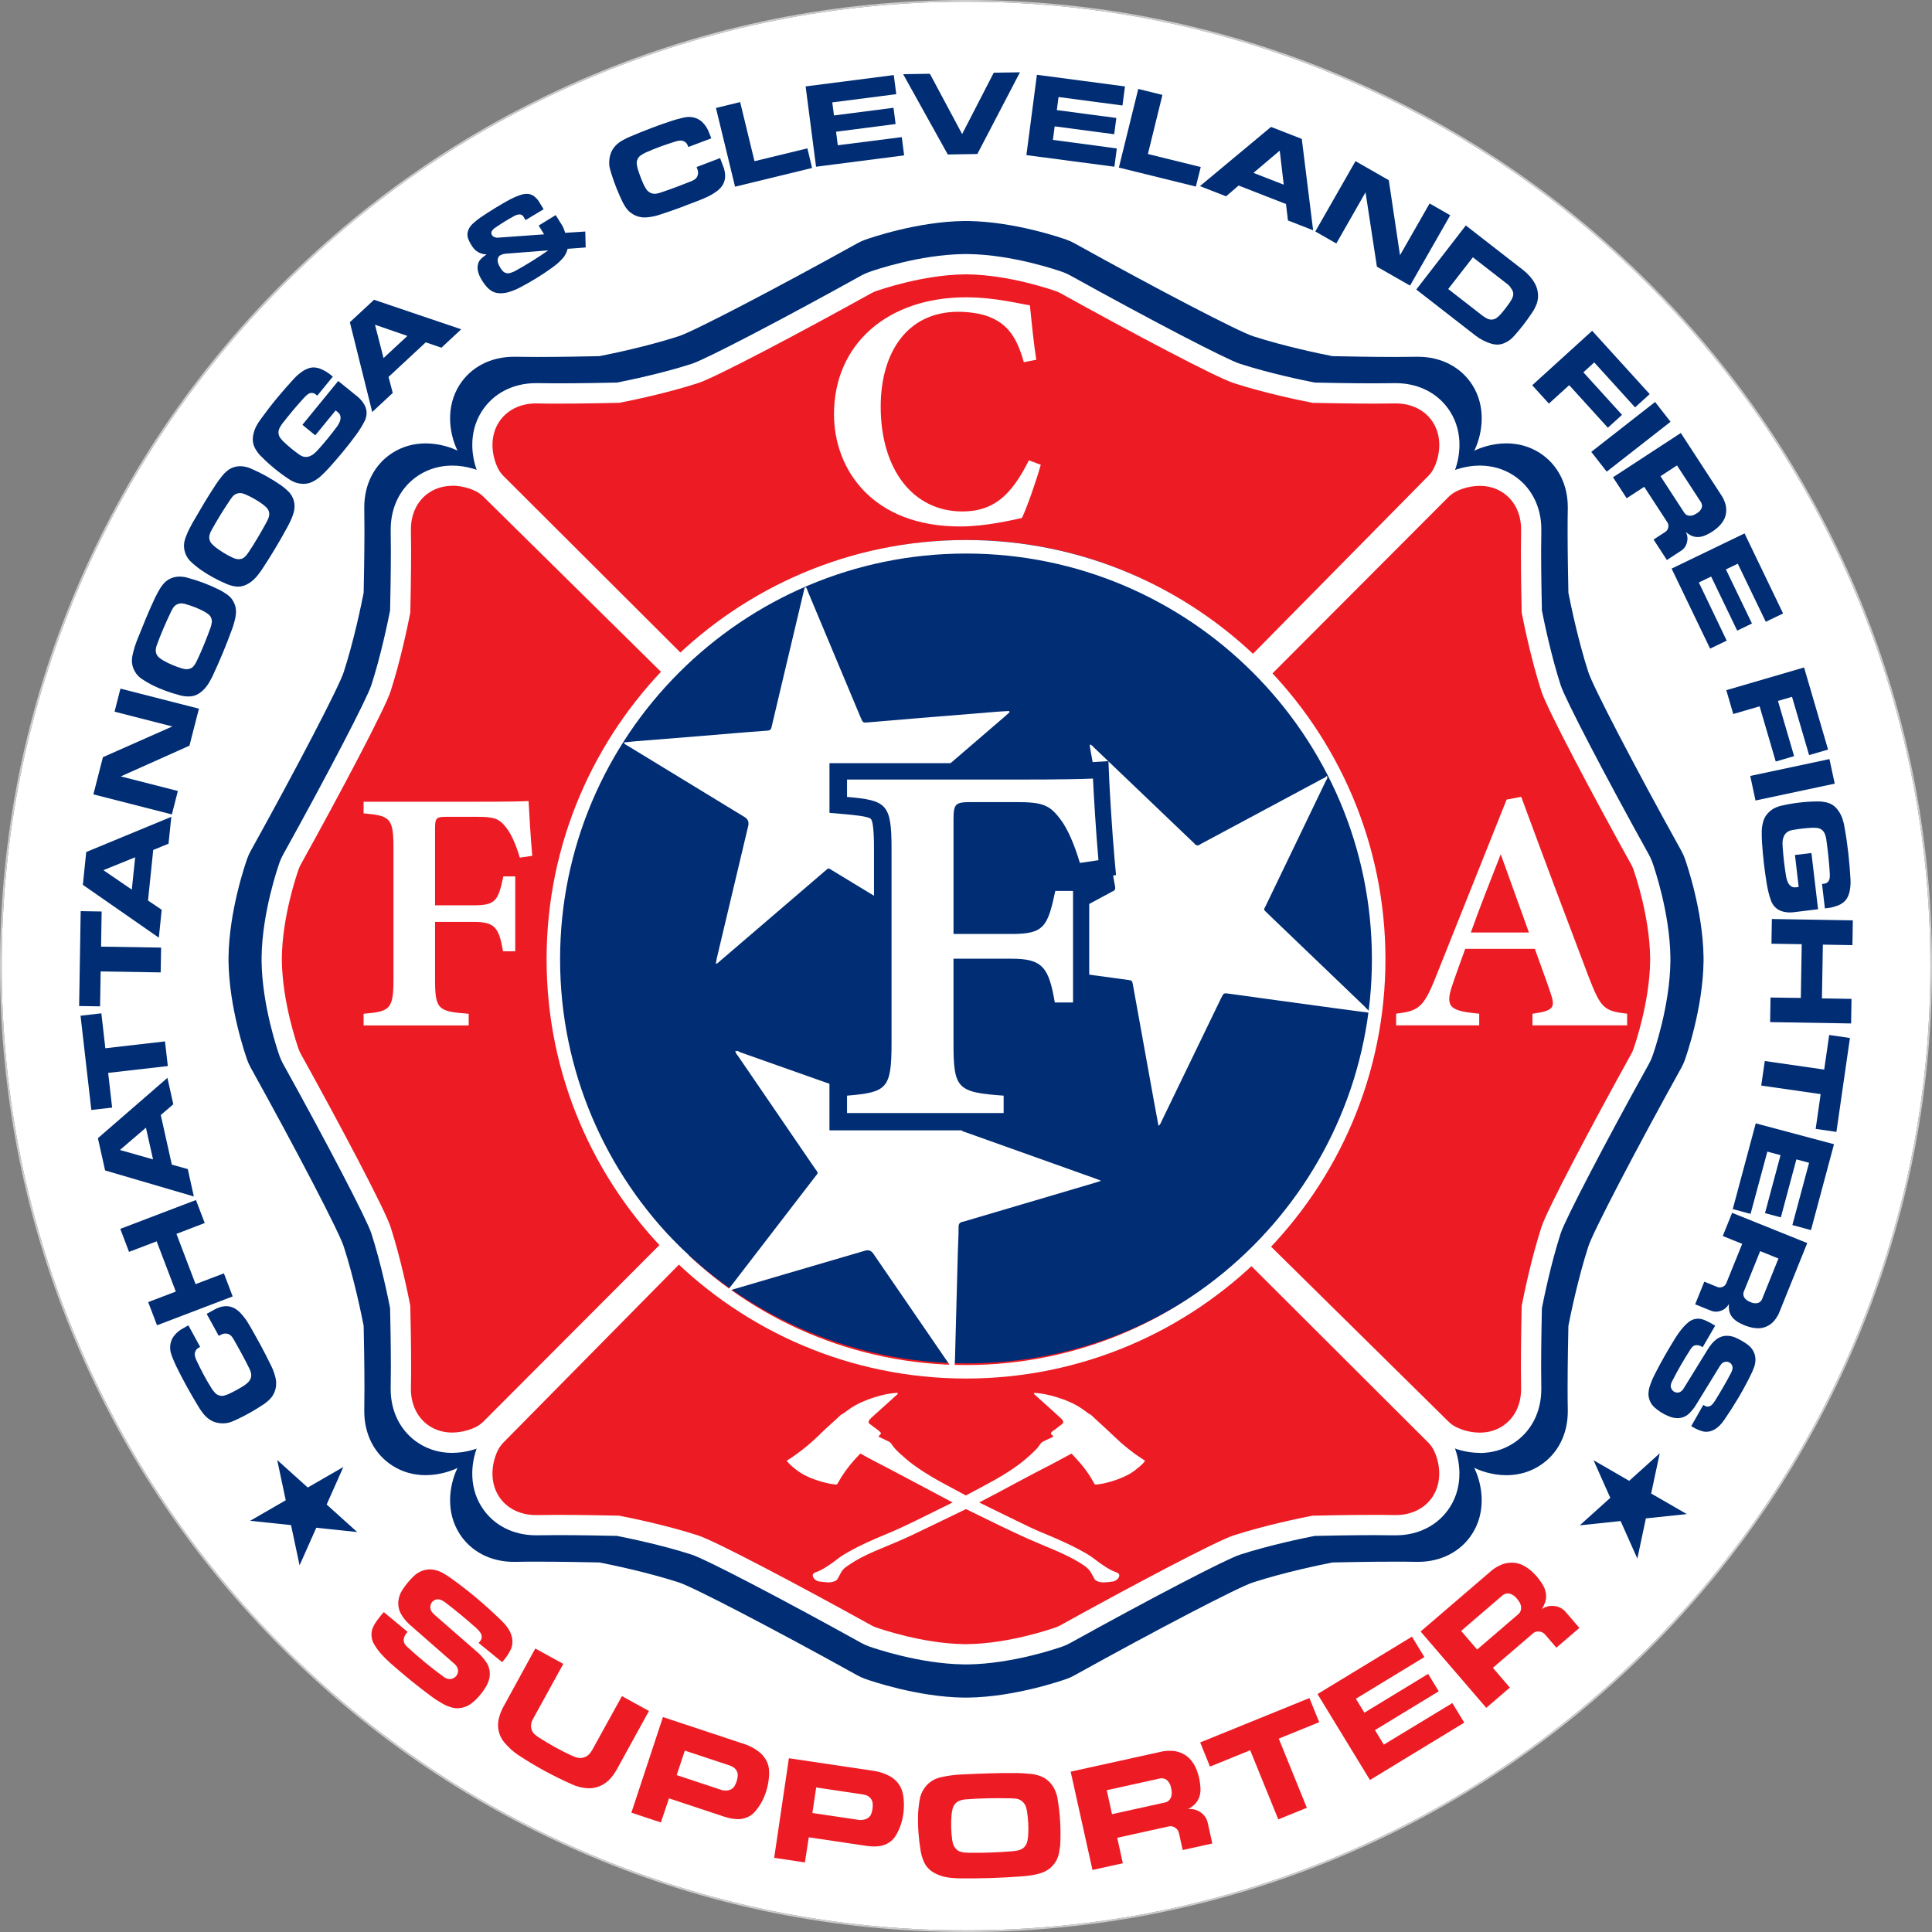 <?xml version="1.0" encoding="UTF-8"?>
<svg xmlns="http://www.w3.org/2000/svg" width="80" height="80" viewBox="0 0 80 80" fill="none">
  <rect x="0" y="0" width="80" height="80" fill="#808080" stroke="none"/>
  <g clip-path="url(#clip0_12_2)">
    <path d="M40 0.07C34.609 0.07 29.381 1.126 24.457 3.208C19.703 5.219 15.432 8.098 11.765 11.766C8.097 15.433 5.218 19.703 3.207 24.458C1.126 29.381 0.07 34.609 0.07 40C0.07 45.391 1.126 50.619 3.208 55.543C5.219 60.298 8.098 64.568 11.766 68.235C15.433 71.903 19.703 74.782 24.458 76.793C29.381 78.875 34.61 79.931 40.001 79.931C45.392 79.931 50.621 78.875 55.544 76.793C60.298 74.782 64.569 71.903 68.237 68.235C71.904 64.568 74.783 60.298 76.794 55.543C78.877 50.621 79.933 45.391 79.933 40C79.933 34.609 78.877 29.381 76.794 24.457C74.783 19.703 71.904 15.432 68.237 11.765C64.569 8.097 60.299 5.218 55.544 3.207C50.619 1.126 45.391 0.07 40 0.07Z" fill="white"></path>
    <path d="M70.54 39.632C70.513 37.706 69.841 35.763 69.765 35.549C69.726 35.44 69.679 35.335 69.623 35.235C67.694 31.759 65.965 28.437 65.769 27.83C65.342 26.506 65.035 25.01 64.944 24.544C64.934 24.081 64.911 22.957 64.911 21.95C64.911 21.614 64.913 21.317 64.919 21.069C64.919 21.046 64.919 21.023 64.919 21.001C64.919 20.046 64.495 19.226 63.754 18.753C63.345 18.491 62.88 18.359 62.374 18.359C61.764 18.359 61.264 18.56 61.078 18.647C61.063 18.654 61.05 18.663 61.037 18.671C61.047 18.651 61.059 18.633 61.07 18.614C61.395 17.911 61.539 16.839 60.964 15.937C60.49 15.197 59.672 14.773 58.717 14.773C58.693 14.773 58.669 14.773 58.644 14.773C58.399 14.778 58.104 14.781 57.767 14.781C56.744 14.781 55.553 14.755 55.173 14.747C54.705 14.656 53.207 14.349 51.887 13.922C51.28 13.726 47.958 11.998 44.481 10.069C44.382 10.013 44.276 9.966 44.167 9.927C43.952 9.85 42.01 9.178 40.09 9.152C40.069 9.152 40.047 9.152 40.025 9.152H39.978H39.967C39.945 9.152 39.923 9.152 39.907 9.152C37.983 9.178 36.04 9.85 35.825 9.927C35.717 9.966 35.611 10.013 35.511 10.069C32.033 11.998 28.711 13.727 28.105 13.922C26.782 14.35 25.287 14.656 24.82 14.747C24.354 14.758 23.227 14.781 22.225 14.781C21.888 14.781 21.592 14.778 21.345 14.773C21.322 14.773 21.301 14.773 21.277 14.773C20.321 14.773 19.502 15.198 19.029 15.937C18.453 16.839 18.597 17.911 18.922 18.614C18.93 18.631 18.942 18.645 18.95 18.662C18.942 18.657 18.934 18.651 18.925 18.648C18.738 18.561 18.239 18.36 17.629 18.36C17.122 18.36 16.657 18.493 16.248 18.754C15.508 19.227 15.084 20.046 15.084 21.001C15.084 21.025 15.084 21.049 15.084 21.074C15.089 21.319 15.091 21.614 15.091 21.951C15.091 22.974 15.066 24.165 15.058 24.545C14.967 25.013 14.659 26.511 14.233 27.831C14.037 28.438 12.309 31.76 10.38 35.237C10.325 35.336 10.277 35.442 10.238 35.551C10.161 35.766 9.489 37.709 9.463 39.629C9.463 39.649 9.463 39.671 9.463 39.691V39.751C9.463 39.771 9.463 39.793 9.463 39.809C9.489 41.735 10.161 43.678 10.238 43.893C10.277 44.001 10.323 44.106 10.38 44.207C12.309 47.685 14.038 51.007 14.233 51.613C14.661 52.936 14.967 54.432 15.058 54.898C15.069 55.363 15.091 56.49 15.091 57.493C15.091 57.83 15.089 58.125 15.084 58.373C15.084 58.395 15.084 58.419 15.084 58.441C15.084 59.397 15.508 60.216 16.248 60.689C16.657 60.951 17.122 61.083 17.629 61.083C18.239 61.083 18.738 60.882 18.925 60.795C18.934 60.791 18.942 60.785 18.951 60.781C18.942 60.798 18.93 60.814 18.922 60.832C18.597 61.535 18.453 62.607 19.029 63.509C19.502 64.249 20.32 64.673 21.276 64.673C21.299 64.673 21.323 64.673 21.349 64.673C21.592 64.667 21.887 64.665 22.225 64.665C23.23 64.665 24.355 64.688 24.82 64.698C25.287 64.79 26.785 65.097 28.105 65.523C28.712 65.72 32.034 67.448 35.511 69.377C35.61 69.432 35.717 69.48 35.825 69.519C36.04 69.595 37.982 70.267 39.902 70.294C39.923 70.294 39.944 70.294 39.966 70.294H40.025C40.047 70.294 40.068 70.294 40.084 70.294C42.009 70.267 43.952 69.595 44.168 69.519C44.277 69.48 44.382 69.433 44.481 69.377C47.958 67.448 51.28 65.719 51.887 65.523C53.21 65.096 54.705 64.79 55.173 64.698C55.551 64.689 56.734 64.665 57.767 64.665C58.105 64.665 58.4 64.667 58.644 64.673C58.666 64.673 58.689 64.673 58.715 64.673C59.671 64.673 60.49 64.248 60.962 63.509C61.538 62.607 61.394 61.535 61.069 60.832C61.058 60.811 61.045 60.792 61.034 60.771C61.049 60.778 61.063 60.789 61.078 60.797C61.264 60.883 61.764 61.085 62.374 61.085C62.88 61.085 63.345 60.952 63.754 60.69C64.495 60.217 64.919 59.399 64.919 58.443C64.919 58.419 64.919 58.397 64.919 58.37C64.913 58.126 64.911 57.831 64.911 57.494C64.911 56.459 64.936 55.277 64.944 54.899C65.035 54.432 65.342 52.936 65.769 51.614C65.966 51.007 67.694 47.685 69.623 44.208C69.679 44.107 69.726 44.002 69.765 43.894C69.841 43.679 70.513 41.737 70.54 39.817C70.54 39.795 70.54 39.775 70.54 39.753V39.694C70.54 39.672 70.54 39.65 70.54 39.635V39.632Z" fill="#002D74"></path>
    <path d="M28.95 28.029C28.72 28.029 28.501 27.937 28.338 27.775L20.544 19.999C20.538 19.993 20.533 19.988 20.527 19.982C20.4 19.848 20.296 19.695 20.218 19.527C19.941 18.928 19.816 18.018 20.301 17.259C20.696 16.64 21.385 16.286 22.193 16.286C22.215 16.286 22.233 16.286 22.254 16.286C22.489 16.29 22.771 16.294 23.096 16.294C24.077 16.294 25.182 16.271 25.594 16.262C26.017 16.18 27.479 15.883 28.776 15.464C29.447 15.247 32.91 13.419 35.87 11.777C35.951 11.733 36.037 11.694 36.125 11.662C36.326 11.591 38.129 10.966 39.913 10.942C39.93 10.942 39.947 10.942 39.966 10.942H39.975H40.023C40.04 10.942 40.057 10.942 40.075 10.942C41.859 10.967 43.664 11.591 43.864 11.662C43.952 11.694 44.038 11.732 44.12 11.777C47.079 13.419 50.542 15.247 51.214 15.464C52.508 15.882 53.973 16.18 54.397 16.262C54.754 16.27 55.901 16.294 56.895 16.294C57.219 16.294 57.502 16.291 57.735 16.286C57.757 16.286 57.777 16.286 57.798 16.286C58.605 16.286 59.295 16.641 59.689 17.259C60.174 18.018 60.049 18.928 59.772 19.527C59.694 19.694 59.59 19.847 59.463 19.982C59.458 19.986 51.745 27.808 51.745 27.808C51.582 27.974 51.36 28.066 51.128 28.066L28.952 28.029H28.95Z" fill="#ED1C24"></path>
    <path d="M51.126 28.486C51.126 28.486 51.126 28.486 28.95 28.448C28.608 28.448 28.286 28.314 28.043 28.072L20.249 20.296C20.24 20.287 20.231 20.278 20.222 20.267C20.065 20.102 19.936 19.912 19.839 19.703C19.514 19.003 19.373 17.935 19.949 17.033C20.422 16.291 21.241 15.865 22.194 15.865C22.218 15.865 22.24 15.865 22.262 15.865C22.495 15.87 22.775 15.873 23.096 15.873C24.046 15.873 25.103 15.851 25.55 15.841C26.003 15.752 27.407 15.464 28.648 15.063C29.218 14.879 32.367 13.239 35.667 11.408C35.769 11.352 35.875 11.303 35.985 11.264C36.192 11.191 38.058 10.545 39.909 10.52C39.923 10.52 39.945 10.52 39.967 10.52H40.023C40.045 10.52 40.066 10.52 40.088 10.52C41.931 10.545 43.797 11.191 44.003 11.264C44.113 11.303 44.221 11.352 44.322 11.408C47.622 13.239 50.77 14.878 51.342 15.063C52.581 15.463 53.986 15.752 54.44 15.841C54.811 15.849 55.926 15.873 56.893 15.873C57.214 15.873 57.493 15.871 57.723 15.866C57.749 15.866 57.771 15.866 57.795 15.866C58.749 15.866 59.567 16.291 60.041 17.033C60.617 17.935 60.475 19.003 60.151 19.703C60.054 19.911 59.925 20.102 59.767 20.27C59.767 20.27 57.192 22.881 52.042 28.103C51.802 28.346 51.469 28.486 51.127 28.486H51.126ZM22.193 16.705C21.533 16.705 20.971 16.99 20.655 17.486C20.262 18.102 20.368 18.854 20.599 19.351C20.657 19.478 20.736 19.592 20.832 19.694L20.841 19.703L28.635 27.479C28.72 27.563 28.832 27.609 28.951 27.61C28.951 27.61 51.11 27.648 51.127 27.648C51.246 27.648 51.361 27.599 51.446 27.514C51.522 27.437 59.118 19.735 59.163 19.688C59.254 19.592 59.333 19.477 59.391 19.351C59.622 18.853 59.729 18.102 59.335 17.486C59.018 16.99 58.457 16.705 57.797 16.705C57.779 16.705 57.761 16.705 57.743 16.705C57.506 16.71 57.221 16.713 56.894 16.713C55.885 16.713 54.719 16.688 54.386 16.681H54.351L54.317 16.673C53.891 16.591 52.402 16.288 51.086 15.863C50.363 15.63 46.854 13.773 43.918 12.144C43.857 12.11 43.792 12.081 43.725 12.057C43.531 11.989 41.787 11.385 40.071 11.361C40.05 11.361 40.038 11.361 40.024 11.361H39.976H39.966C39.955 11.361 39.942 11.361 39.929 11.361C38.206 11.385 36.461 11.989 36.267 12.057C36.201 12.081 36.137 12.11 36.075 12.144C33.139 13.773 29.629 15.63 28.907 15.863C27.587 16.289 26.101 16.591 25.677 16.673L25.642 16.68H25.607C25.181 16.69 24.083 16.713 23.098 16.713C22.771 16.713 22.485 16.711 22.248 16.705H22.195H22.193Z" fill="white"></path>
    <path d="M18.727 59.742C18.302 59.742 17.912 59.631 17.57 59.413C16.951 59.017 16.597 58.328 16.597 57.52C16.597 57.501 16.597 57.48 16.597 57.459C16.601 57.224 16.605 56.942 16.605 56.617C16.605 55.637 16.582 54.531 16.573 54.119C16.49 53.696 16.194 52.234 15.775 50.937C15.558 50.266 13.73 46.803 12.088 43.843C12.043 43.762 12.005 43.677 11.973 43.589C11.902 43.387 11.277 41.583 11.253 39.799C11.253 39.782 11.253 39.765 11.253 39.747V39.691C11.253 39.674 11.253 39.657 11.253 39.64C11.277 37.856 11.902 36.051 11.973 35.85C12.005 35.762 12.042 35.677 12.088 35.594C13.73 32.635 15.558 29.173 15.775 28.501C16.193 27.207 16.49 25.743 16.573 25.318C16.581 24.96 16.605 23.814 16.605 22.819C16.605 22.495 16.602 22.213 16.597 21.979C16.597 21.958 16.597 21.937 16.597 21.917C16.597 21.11 16.952 20.419 17.57 20.024C17.912 19.806 18.302 19.695 18.727 19.695C19.249 19.695 19.678 19.867 19.838 19.942C20.006 20.019 20.158 20.123 20.293 20.25C20.297 20.255 28.119 27.968 28.119 27.968C28.285 28.131 28.377 28.354 28.377 28.587L28.339 50.761C28.339 50.991 28.248 51.21 28.086 51.373L20.31 59.167C20.304 59.173 20.298 59.178 20.293 59.184C20.159 59.311 20.006 59.415 19.838 59.493C19.678 59.567 19.249 59.739 18.727 59.739V59.742Z" fill="#ED1C24"></path>
    <path d="M18.727 60.161C18.221 60.161 17.756 60.029 17.345 59.767C16.604 59.293 16.177 58.474 16.177 57.521C16.177 57.499 16.177 57.477 16.177 57.454C16.182 57.221 16.185 56.941 16.185 56.619C16.185 55.67 16.163 54.613 16.153 54.166C16.064 53.712 15.776 52.309 15.375 51.067C15.191 50.497 13.551 47.349 11.72 44.048C11.664 43.946 11.615 43.84 11.576 43.73C11.503 43.523 10.857 41.658 10.832 39.806C10.832 39.791 10.832 39.77 10.832 39.749V39.693C10.832 39.672 10.832 39.65 10.832 39.63C10.857 37.785 11.503 35.919 11.576 35.712C11.615 35.601 11.664 35.495 11.72 35.393C13.551 32.094 15.19 28.945 15.375 28.374C15.775 27.135 16.064 25.729 16.153 25.275C16.161 24.904 16.185 23.79 16.185 22.823C16.185 22.502 16.183 22.223 16.178 21.992C16.178 21.967 16.178 21.944 16.178 21.92C16.178 20.967 16.604 20.149 17.345 19.674C17.756 19.413 18.221 19.279 18.728 19.279C19.334 19.279 19.83 19.479 20.015 19.565C20.224 19.662 20.414 19.791 20.582 19.949C20.582 19.949 23.193 22.523 28.415 27.672C28.66 27.913 28.799 28.247 28.798 28.59L28.76 50.763C28.76 51.106 28.626 51.427 28.384 51.67L20.608 59.464C20.599 59.473 20.589 59.483 20.578 59.493C20.415 59.648 20.224 59.777 20.015 59.874C19.83 59.96 19.334 60.16 18.728 60.16L18.727 60.161ZM18.727 20.117C18.383 20.117 18.07 20.206 17.796 20.379C17.299 20.696 17.015 21.257 17.015 21.918C17.015 21.935 17.015 21.953 17.015 21.971C17.02 22.208 17.023 22.494 17.023 22.821C17.023 23.83 16.998 24.995 16.991 25.328V25.363L16.983 25.398C16.901 25.823 16.598 27.312 16.173 28.629C15.94 29.351 14.082 32.861 12.454 35.797C12.419 35.858 12.391 35.922 12.367 35.99C12.298 36.183 11.695 37.928 11.671 39.643C11.671 39.663 11.671 39.675 11.671 39.689V39.745C11.671 39.758 11.671 39.771 11.671 39.784C11.695 41.507 12.298 43.251 12.367 43.446C12.391 43.512 12.419 43.577 12.454 43.638C14.082 46.574 15.94 50.085 16.173 50.806C16.599 52.126 16.901 53.613 16.983 54.037L16.99 54.071V54.106C17 54.533 17.023 55.629 17.023 56.615C17.023 56.942 17.021 57.229 17.015 57.465V57.517C17.015 58.178 17.298 58.739 17.794 59.056C18.067 59.231 18.381 59.319 18.726 59.319C19.177 59.319 19.555 59.16 19.66 59.111C19.786 59.053 19.901 58.974 20.002 58.878L20.012 58.869L27.788 51.074C27.872 50.99 27.918 50.878 27.919 50.759L27.957 28.585C27.957 28.466 27.909 28.35 27.823 28.265C27.745 28.189 20.048 20.599 19.997 20.547C19.901 20.457 19.785 20.378 19.66 20.32C19.525 20.257 19.165 20.112 18.726 20.112L18.727 20.117Z" fill="white"></path>
    <path d="M61.273 59.742C60.751 59.742 60.322 59.569 60.163 59.495C59.995 59.417 59.843 59.313 59.709 59.186C59.704 59.182 51.881 51.469 51.881 51.469C51.715 51.305 51.623 51.082 51.623 50.849L51.661 28.675C51.661 28.446 51.752 28.226 51.914 28.064L59.69 20.27C59.696 20.264 59.702 20.258 59.708 20.253C59.841 20.126 59.994 20.022 60.162 19.944C60.322 19.87 60.751 19.697 61.273 19.697C61.698 19.697 62.088 19.808 62.43 20.026C63.049 20.422 63.404 21.111 63.404 21.919C63.404 21.938 63.404 21.958 63.404 21.977C63.399 22.215 63.395 22.497 63.395 22.821C63.395 23.8 63.418 24.906 63.428 25.319C63.51 25.742 63.806 27.203 64.225 28.501C64.442 29.173 66.27 32.634 67.912 35.594C67.957 35.675 67.996 35.761 68.028 35.849C68.1 36.05 68.724 37.855 68.748 39.639C68.748 39.656 68.748 39.673 68.748 39.69V39.746C68.748 39.763 68.748 39.781 68.748 39.798C68.722 41.582 68.098 43.386 68.028 43.586C67.996 43.675 67.957 43.761 67.912 43.842C66.27 46.801 64.442 50.264 64.225 50.936C63.807 52.231 63.51 53.695 63.428 54.118C63.419 54.474 63.395 55.616 63.395 56.616C63.395 56.939 63.398 57.222 63.404 57.456C63.404 57.478 63.404 57.498 63.404 57.519C63.404 58.326 63.048 59.016 62.43 59.411C62.088 59.63 61.698 59.741 61.273 59.741V59.742Z" fill="#ED1C24"></path>
    <path d="M61.273 60.161C60.667 60.161 60.172 59.962 59.986 59.875C59.778 59.778 59.587 59.649 59.419 59.491C59.419 59.491 56.809 56.917 51.586 51.767C51.342 51.526 51.202 51.192 51.203 50.849L51.241 28.675C51.241 28.334 51.375 28.011 51.617 27.769L59.393 19.975C59.401 19.967 59.41 19.958 59.421 19.949C59.587 19.791 59.777 19.662 59.986 19.565C60.172 19.479 60.667 19.279 61.273 19.279C61.779 19.279 62.245 19.411 62.656 19.674C63.398 20.149 63.824 20.967 63.823 21.921C63.823 21.943 63.823 21.965 63.823 21.987C63.818 22.222 63.815 22.503 63.815 22.823C63.815 23.773 63.837 24.83 63.847 25.277C63.936 25.73 64.224 27.133 64.625 28.375C64.809 28.945 66.449 32.094 68.28 35.394C68.336 35.496 68.384 35.602 68.423 35.712C68.496 35.919 69.142 37.785 69.168 39.637C69.168 39.65 69.168 39.672 69.168 39.694V39.75C69.168 39.771 69.168 39.793 69.168 39.816C69.143 41.658 68.497 43.525 68.424 43.731C68.384 43.842 68.336 43.949 68.28 44.05C66.449 47.351 64.809 50.499 64.625 51.07C64.224 52.31 63.936 53.714 63.847 54.168C63.839 54.538 63.815 55.65 63.815 56.621C63.815 56.941 63.817 57.219 63.822 57.451C63.822 57.477 63.822 57.499 63.822 57.523C63.822 58.477 63.397 59.295 62.655 59.769C62.245 60.031 61.779 60.165 61.272 60.165L61.273 60.161ZM59.999 58.885C60.102 58.981 60.215 59.057 60.34 59.114C60.474 59.177 60.834 59.322 61.273 59.322C61.617 59.322 61.931 59.233 62.205 59.059C62.701 58.743 62.985 58.182 62.985 57.521C62.985 57.504 62.985 57.486 62.985 57.467C62.981 57.23 62.977 56.944 62.977 56.618C62.977 55.606 63.002 54.442 63.009 54.111V54.075L63.017 54.041C63.099 53.616 63.402 52.128 63.828 50.81C64.061 50.089 65.918 46.578 67.546 43.642C67.581 43.582 67.609 43.517 67.633 43.449C67.702 43.256 68.305 41.512 68.329 39.795C68.329 39.775 68.329 39.762 68.329 39.75V39.694C68.329 39.681 68.329 39.669 68.329 39.656C68.305 37.93 67.702 36.185 67.633 35.992C67.609 35.926 67.581 35.862 67.546 35.8C65.918 32.864 64.061 29.354 63.828 28.632C63.401 27.312 63.099 25.825 63.017 25.401L63.01 25.367V25.331C63 24.905 62.977 23.808 62.977 22.823C62.977 22.497 62.98 22.21 62.985 21.97V21.921C62.985 21.259 62.702 20.698 62.206 20.382C61.933 20.207 61.62 20.119 61.274 20.119C60.836 20.119 60.474 20.264 60.341 20.327C60.214 20.385 60.098 20.464 59.998 20.56L59.99 20.568L52.213 28.363C52.128 28.448 52.082 28.56 52.081 28.679L52.044 50.853C52.044 50.971 52.092 51.088 52.177 51.173C52.255 51.248 59.833 58.722 60.001 58.887L59.999 58.885Z" fill="white"></path>
    <path d="M39.966 68.501C39.949 68.501 39.931 68.501 39.914 68.501C38.13 68.475 36.326 67.852 36.126 67.781C36.037 67.749 35.951 67.71 35.87 67.665C32.911 66.023 29.448 64.195 28.776 63.978C27.482 63.56 26.017 63.263 25.593 63.181C25.181 63.172 24.076 63.149 23.095 63.149C22.771 63.149 22.489 63.151 22.255 63.157C22.233 63.157 22.213 63.157 22.192 63.157C21.385 63.157 20.695 62.801 20.299 62.183C19.815 61.424 19.939 60.514 20.217 59.916C20.295 59.749 20.399 59.596 20.526 59.461C20.53 59.456 28.244 51.634 28.244 51.634C28.407 51.469 28.629 51.376 28.861 51.376L51.037 51.414C51.266 51.414 51.486 51.505 51.648 51.667L59.442 59.444C59.448 59.449 59.454 59.455 59.459 59.461C59.586 59.594 59.69 59.748 59.768 59.916C60.046 60.514 60.17 61.424 59.686 62.183C59.29 62.802 58.601 63.157 57.793 63.157C57.772 63.157 57.751 63.157 57.731 63.157C57.497 63.152 57.215 63.149 56.892 63.149C55.896 63.149 54.751 63.173 54.393 63.181C53.97 63.263 52.508 63.56 51.212 63.978C50.539 64.195 47.078 66.023 44.118 67.665C44.037 67.71 43.951 67.749 43.863 67.781C43.662 67.853 41.857 68.477 40.073 68.501C40.056 68.501 40.039 68.501 40.022 68.501H39.966Z" fill="#ED1C24"></path>
    <path d="M40.023 68.919H39.967C39.945 68.919 39.923 68.919 39.901 68.919C38.058 68.894 36.192 68.248 35.985 68.175C35.874 68.135 35.767 68.087 35.666 68.031C32.367 66.2 29.218 64.561 28.647 64.376C27.408 63.976 26.002 63.687 25.549 63.598C25.103 63.587 24.045 63.566 23.096 63.566C22.776 63.566 22.496 63.568 22.265 63.573C22.241 63.573 22.217 63.573 22.193 63.573C21.24 63.573 20.422 63.148 19.948 62.405C19.372 61.503 19.513 60.434 19.838 59.736C19.935 59.527 20.064 59.337 20.222 59.169C20.222 59.169 22.796 56.558 27.945 51.336C28.185 51.093 28.519 50.953 28.862 50.953C28.862 50.953 36.254 50.966 51.038 50.991C51.38 50.991 51.702 51.125 51.944 51.367L59.761 59.166C59.922 59.336 60.051 59.527 60.149 59.736C60.473 60.435 60.615 61.504 60.039 62.406C59.566 63.148 58.746 63.574 57.793 63.574C57.767 63.574 57.744 63.574 57.721 63.574C57.492 63.569 57.212 63.567 56.892 63.567C55.923 63.567 54.81 63.59 54.438 63.599C53.984 63.688 52.581 63.976 51.34 64.377C50.769 64.561 47.621 66.201 44.32 68.032C44.219 68.088 44.112 68.136 44.004 68.175C43.797 68.249 41.93 68.894 40.078 68.92C40.064 68.92 40.042 68.92 40.021 68.92L40.023 68.919ZM23.096 62.728C24.08 62.728 25.177 62.751 25.604 62.76H25.639L25.673 62.768C26.098 62.85 27.587 63.153 28.904 63.578C29.626 63.812 33.136 65.669 36.072 67.297C36.133 67.332 36.198 67.36 36.265 67.384C36.458 67.453 38.202 68.056 39.919 68.08C39.94 68.08 39.952 68.08 39.965 68.08H40.021C40.033 68.08 40.046 68.08 40.058 68.08C41.784 68.056 43.529 67.453 43.722 67.384C43.789 67.36 43.853 67.332 43.914 67.297C46.85 65.669 50.36 63.812 51.082 63.578C52.402 63.152 53.889 62.85 54.313 62.768L54.349 62.761H54.384C54.717 62.753 55.882 62.728 56.892 62.728C57.217 62.728 57.503 62.73 57.741 62.736C57.759 62.736 57.777 62.736 57.795 62.736C58.456 62.736 59.017 62.452 59.333 61.956C59.726 61.34 59.62 60.587 59.389 60.09C59.33 59.964 59.252 59.848 59.156 59.748L59.146 59.738L51.352 51.962C51.267 51.878 51.156 51.832 51.037 51.831C51.037 51.831 28.878 51.793 28.861 51.793C28.742 51.793 28.626 51.842 28.543 51.927C28.466 52.005 20.877 59.702 20.825 59.753C20.735 59.849 20.656 59.965 20.598 60.09C20.367 60.589 20.261 61.34 20.654 61.956C20.97 62.452 21.532 62.736 22.192 62.736C22.209 62.736 22.227 62.736 22.246 62.736C22.483 62.731 22.768 62.728 23.095 62.728H23.096Z" fill="white"></path>
    <path d="M40 80C34.6 80 29.361 78.943 24.43 76.856C19.666 74.841 15.389 71.958 11.715 68.283C8.042 64.61 5.158 60.333 3.143 55.569C1.057 50.639 0 45.4 0 40C0 34.6 1.057 29.361 3.143 24.43C5.158 19.666 8.041 15.389 11.715 11.715C15.389 8.042 19.666 5.158 24.43 3.143C29.361 1.057 34.6 0 40 0C45.4 0 50.639 1.057 55.57 3.143C60.334 5.158 64.611 8.041 68.285 11.715C71.958 15.389 74.842 19.666 76.857 24.43C78.943 29.361 80.001 34.6 80.001 40C80.001 45.4 78.944 50.639 76.857 55.57C74.842 60.334 71.959 64.611 68.285 68.285C64.611 71.958 60.334 74.842 55.57 76.857C50.639 78.943 45.4 80.001 40 80.001V80ZM40 0.07C34.609 0.07 29.381 1.126 24.457 3.208C19.703 5.219 15.432 8.098 11.765 11.766C8.097 15.433 5.218 19.703 3.207 24.458C1.126 29.381 0.07 34.609 0.07 40C0.07 45.391 1.126 50.619 3.208 55.543C5.219 60.298 8.098 64.568 11.766 68.235C15.433 71.903 19.703 74.782 24.458 76.793C29.381 78.875 34.61 79.931 40.001 79.931C45.392 79.931 50.621 78.875 55.544 76.793C60.298 74.782 64.569 71.903 68.237 68.235C71.904 64.568 74.783 60.298 76.794 55.543C78.877 50.621 79.933 45.391 79.933 40C79.933 34.609 78.877 29.381 76.794 24.457C74.783 19.703 71.904 15.432 68.237 11.765C64.569 8.097 60.299 5.218 55.544 3.207C50.619 1.126 45.391 0.07 40 0.07Z" fill="#CCCCCC"></path>
    <path d="M9.431 58.918C9.298 58.943 9.166 58.944 9.034 58.921C8.903 58.9 8.782 58.85 8.67 58.774C8.64 58.754 8.613 58.734 8.587 58.711C8.562 58.688 8.537 58.664 8.511 58.64C8.475 58.605 8.443 58.569 8.414 58.53C8.384 58.493 8.354 58.453 8.325 58.411C8.301 58.38 8.28 58.347 8.261 58.316C8.241 58.283 8.221 58.25 8.2 58.217C8.038 57.949 7.882 57.68 7.734 57.411C7.585 57.143 7.442 56.869 7.306 56.59C7.278 56.532 7.25 56.473 7.224 56.413C7.198 56.352 7.173 56.291 7.149 56.232C7.135 56.196 7.12 56.157 7.105 56.118C7.09 56.079 7.078 56.039 7.069 55.999C7.038 55.872 7.037 55.746 7.064 55.622C7.091 55.497 7.147 55.384 7.233 55.283C7.323 55.174 7.435 55.082 7.57 55.009L7.8 54.879L8.288 55.773L8.225 55.807C8.163 55.84 8.119 55.888 8.091 55.951C8.064 56.014 8.057 56.079 8.072 56.148C8.081 56.193 8.098 56.245 8.122 56.302C8.218 56.508 8.32 56.71 8.425 56.91C8.531 57.11 8.645 57.306 8.766 57.498C8.787 57.532 8.809 57.562 8.833 57.591C8.857 57.62 8.881 57.648 8.905 57.675C8.952 57.726 9.008 57.762 9.073 57.782C9.138 57.802 9.203 57.806 9.27 57.792C9.301 57.784 9.331 57.775 9.361 57.764C9.392 57.752 9.423 57.741 9.455 57.729C9.677 57.627 9.891 57.51 10.1 57.378C10.132 57.354 10.162 57.331 10.194 57.307C10.226 57.283 10.255 57.258 10.281 57.231C10.335 57.176 10.37 57.115 10.389 57.046C10.407 56.977 10.407 56.906 10.389 56.833C10.369 56.761 10.341 56.694 10.306 56.63C10.211 56.439 10.114 56.252 10.014 56.066C9.912 55.881 9.81 55.697 9.707 55.514C9.689 55.48 9.67 55.448 9.649 55.417C9.63 55.386 9.607 55.357 9.581 55.326C9.531 55.27 9.469 55.237 9.394 55.224C9.319 55.213 9.248 55.222 9.178 55.254L9.058 55.314L8.557 54.404L8.906 54.213C8.994 54.165 9.093 54.128 9.201 54.104C9.301 54.081 9.399 54.08 9.496 54.098C9.593 54.117 9.685 54.154 9.769 54.209C9.799 54.229 9.825 54.248 9.849 54.269C9.873 54.289 9.897 54.31 9.922 54.331C9.987 54.398 10.052 54.471 10.114 54.552C10.166 54.616 10.213 54.685 10.257 54.758C10.302 54.831 10.345 54.903 10.387 54.975C10.533 55.23 10.674 55.485 10.812 55.739C10.949 55.994 11.081 56.254 11.21 56.518C11.277 56.645 11.329 56.777 11.371 56.917C11.389 56.971 11.402 57.026 11.415 57.084C11.428 57.141 11.434 57.198 11.435 57.254C11.441 57.439 11.399 57.607 11.309 57.758C11.287 57.799 11.261 57.837 11.232 57.871C11.204 57.905 11.171 57.941 11.136 57.976C11.105 58.002 11.075 58.028 11.045 58.053C11.014 58.078 10.983 58.102 10.951 58.126C10.593 58.369 10.217 58.584 9.822 58.77C9.758 58.799 9.695 58.828 9.632 58.855C9.569 58.882 9.503 58.903 9.433 58.916L9.43 58.918H9.431Z" fill="#002D74"></path>
    <path d="M6.502 54.877L6.136 53.917L7.28 53.481L6.487 51.401L5.343 51.837L4.981 50.885L8.114 49.69L8.477 50.642L7.306 51.093L8.099 53.173L9.271 52.727L9.635 53.682L6.502 54.877Z" fill="#002D74"></path>
    <path d="M4.352 48.464L4.054 47.13L6.933 44.632L7.176 45.725L6.657 46.171L7.115 48.225L7.775 48.409L8.027 49.543L4.351 48.465L4.352 48.464ZM6.337 48.008L6.043 46.695L4.966 47.618L6.337 48.008Z" fill="#002D74"></path>
    <path d="M3.335 42.058L4.197 41.96L4.362 43.406L6.832 43.122L6.949 44.143L4.479 44.426L4.643 45.863L3.782 45.961L3.335 42.058Z" fill="#002D74"></path>
    <path d="M3.342 37.729L4.209 37.743L4.185 39.198L6.671 39.238L6.654 40.265L4.168 40.225L4.144 41.671L3.277 41.657L3.341 37.73L3.342 37.729Z" fill="#002D74"></path>
    <path d="M3.431 36.64L3.571 35.28L7.094 33.823L6.978 34.936L6.345 35.195L6.129 37.289L6.696 37.672L6.577 38.827L3.432 36.64H3.431ZM5.458 36.837L5.597 35.498L4.281 36.032L5.458 36.837Z" fill="#002D74"></path>
    <path d="M4.262 31.353L7.136 30.081L4.744 29.469L4.987 28.514L8.237 29.345L7.845 30.877L5.001 32.149L7.365 32.753L7.117 33.723L3.867 32.893L4.262 31.353Z" fill="#002D74"></path>
    <path d="M6.29 28.361C6.223 28.327 6.155 28.29 6.089 28.25C6.023 28.21 5.957 28.169 5.893 28.128C5.757 28.041 5.649 27.927 5.573 27.785C5.495 27.643 5.458 27.493 5.462 27.33C5.465 27.241 5.479 27.154 5.502 27.07C5.523 26.973 5.55 26.878 5.579 26.784C5.609 26.69 5.641 26.598 5.677 26.506C5.794 26.21 5.913 25.917 6.034 25.625C6.155 25.334 6.283 25.043 6.419 24.754C6.453 24.689 6.486 24.626 6.517 24.563C6.549 24.502 6.583 24.44 6.621 24.379C6.665 24.302 6.723 24.224 6.794 24.147C6.877 24.058 6.974 23.99 7.086 23.944C7.197 23.898 7.315 23.875 7.439 23.875C7.487 23.877 7.535 23.88 7.583 23.885C7.631 23.889 7.678 23.898 7.723 23.912C8.195 24.035 8.65 24.207 9.086 24.424C9.134 24.447 9.181 24.473 9.226 24.501C9.272 24.528 9.318 24.558 9.362 24.589C9.403 24.615 9.441 24.643 9.477 24.674C9.512 24.705 9.546 24.741 9.578 24.778C9.635 24.85 9.681 24.93 9.715 25.017C9.75 25.104 9.767 25.194 9.77 25.289C9.774 25.339 9.773 25.387 9.767 25.433C9.761 25.479 9.754 25.527 9.746 25.575C9.728 25.664 9.706 25.75 9.681 25.834C9.657 25.918 9.629 26.002 9.597 26.086C9.358 26.739 9.09 27.383 8.794 28.013C8.758 28.086 8.72 28.157 8.679 28.229C8.638 28.301 8.593 28.368 8.541 28.434C8.501 28.487 8.456 28.537 8.406 28.583C8.357 28.629 8.304 28.671 8.249 28.709C8.112 28.8 7.962 28.843 7.8 28.839C7.68 28.838 7.558 28.821 7.435 28.787C7.237 28.735 7.042 28.673 6.851 28.603C6.662 28.534 6.473 28.453 6.288 28.36L6.29 28.361ZM7.704 25.017C7.677 25.011 7.648 25.006 7.621 24.999C7.593 24.992 7.566 24.987 7.539 24.985C7.472 24.982 7.406 24.993 7.344 25.019C7.281 25.047 7.23 25.087 7.19 25.139C7.169 25.167 7.151 25.195 7.135 25.226C7.12 25.256 7.104 25.286 7.088 25.315C6.977 25.545 6.873 25.775 6.774 26.005C6.675 26.234 6.582 26.469 6.495 26.707C6.477 26.751 6.464 26.799 6.458 26.851C6.443 26.923 6.447 26.993 6.47 27.058C6.493 27.123 6.53 27.179 6.584 27.226C6.648 27.277 6.707 27.319 6.763 27.351C7.008 27.489 7.271 27.6 7.551 27.683C7.582 27.69 7.611 27.696 7.64 27.703C7.67 27.709 7.701 27.712 7.735 27.711C7.79 27.71 7.843 27.697 7.895 27.675C7.946 27.654 7.99 27.618 8.024 27.573C8.054 27.539 8.078 27.503 8.098 27.465C8.119 27.427 8.139 27.387 8.159 27.347C8.262 27.13 8.358 26.911 8.448 26.691C8.538 26.472 8.624 26.249 8.706 26.023C8.72 25.983 8.733 25.944 8.744 25.905C8.755 25.866 8.763 25.826 8.768 25.786C8.777 25.72 8.77 25.658 8.749 25.599C8.727 25.539 8.69 25.487 8.639 25.442C8.609 25.418 8.579 25.397 8.547 25.377C8.517 25.358 8.483 25.338 8.449 25.318C8.209 25.191 7.959 25.091 7.702 25.021L7.704 25.017Z" fill="#002D74"></path>
    <path d="M8.301 23.585C8.239 23.542 8.178 23.495 8.118 23.446C8.057 23.397 7.999 23.346 7.942 23.296C7.82 23.19 7.73 23.062 7.674 22.911C7.618 22.76 7.605 22.605 7.632 22.445C7.649 22.357 7.674 22.273 7.71 22.193C7.745 22.101 7.785 22.01 7.829 21.922C7.872 21.834 7.918 21.747 7.965 21.662C8.124 21.385 8.285 21.112 8.447 20.841C8.609 20.57 8.778 20.302 8.954 20.037C8.997 19.977 9.038 19.919 9.079 19.862C9.12 19.805 9.164 19.749 9.208 19.695C9.263 19.624 9.333 19.555 9.414 19.49C9.509 19.414 9.615 19.361 9.732 19.331C9.848 19.302 9.968 19.297 10.091 19.315C10.138 19.325 10.185 19.334 10.232 19.346C10.279 19.358 10.323 19.374 10.367 19.393C10.816 19.584 11.24 19.819 11.64 20.098C11.684 20.128 11.727 20.16 11.768 20.194C11.809 20.229 11.849 20.264 11.889 20.302C11.926 20.334 11.959 20.367 11.99 20.403C12.021 20.44 12.049 20.479 12.075 20.521C12.122 20.601 12.155 20.687 12.176 20.777C12.197 20.867 12.201 20.96 12.191 21.055C12.188 21.105 12.178 21.152 12.167 21.197C12.154 21.241 12.142 21.287 12.126 21.334C12.094 21.419 12.061 21.502 12.024 21.581C11.988 21.659 11.947 21.738 11.904 21.817C11.573 22.43 11.214 23.026 10.83 23.607C10.783 23.673 10.735 23.739 10.685 23.803C10.634 23.867 10.579 23.929 10.518 23.987C10.47 24.034 10.418 24.077 10.364 24.114C10.309 24.153 10.25 24.186 10.19 24.216C10.04 24.286 9.886 24.307 9.726 24.28C9.607 24.261 9.489 24.226 9.373 24.176C9.184 24.095 9 24.006 8.822 23.909C8.644 23.811 8.47 23.704 8.3 23.585H8.301ZM10.188 20.483C10.16 20.474 10.134 20.464 10.109 20.453C10.082 20.442 10.056 20.433 10.031 20.427C9.965 20.414 9.898 20.415 9.832 20.433C9.766 20.45 9.71 20.482 9.662 20.529C9.638 20.553 9.615 20.579 9.596 20.607C9.576 20.634 9.557 20.662 9.536 20.689C9.393 20.899 9.256 21.112 9.125 21.325C8.993 21.537 8.868 21.757 8.746 21.979C8.722 22.021 8.703 22.065 8.689 22.117C8.664 22.186 8.657 22.255 8.671 22.323C8.684 22.392 8.713 22.453 8.759 22.506C8.815 22.566 8.868 22.616 8.919 22.656C9.142 22.829 9.385 22.976 9.65 23.099C9.68 23.111 9.709 23.121 9.736 23.131C9.765 23.142 9.796 23.149 9.829 23.153C9.884 23.16 9.938 23.157 9.992 23.142C10.047 23.127 10.094 23.099 10.135 23.058C10.168 23.03 10.198 22.998 10.224 22.962C10.25 22.927 10.275 22.891 10.301 22.855C10.434 22.655 10.561 22.453 10.682 22.248C10.803 22.043 10.921 21.835 11.036 21.624C11.055 21.586 11.073 21.55 11.09 21.513C11.107 21.477 11.121 21.438 11.133 21.399C11.151 21.335 11.154 21.272 11.141 21.21C11.127 21.149 11.098 21.091 11.055 21.039C11.03 21.01 11.002 20.985 10.975 20.961C10.946 20.937 10.917 20.913 10.887 20.888C10.668 20.727 10.435 20.592 10.191 20.485L10.188 20.483Z" fill="#002D74"></path>
    <path d="M10.809 18.896C10.776 18.862 10.744 18.827 10.715 18.792C10.687 18.757 10.658 18.72 10.633 18.681C10.584 18.613 10.545 18.539 10.515 18.461C10.478 18.357 10.462 18.253 10.469 18.146C10.481 17.981 10.526 17.819 10.602 17.665C10.667 17.542 10.739 17.429 10.818 17.328C11.031 17.032 11.251 16.747 11.48 16.472C11.709 16.197 11.946 15.926 12.193 15.658C12.281 15.565 12.384 15.475 12.503 15.392C12.599 15.322 12.704 15.272 12.818 15.238C12.897 15.216 12.978 15.21 13.061 15.219C13.143 15.229 13.223 15.25 13.299 15.285C13.368 15.315 13.433 15.349 13.496 15.385C13.559 15.422 13.618 15.464 13.678 15.511L13.782 15.595L13.137 16.384L13.053 16.315C13.006 16.285 12.957 16.269 12.904 16.27C12.851 16.27 12.802 16.287 12.759 16.319C12.729 16.338 12.702 16.359 12.678 16.382C12.654 16.405 12.629 16.43 12.603 16.456C12.44 16.633 12.283 16.813 12.13 16.995C11.978 17.178 11.827 17.363 11.68 17.553C11.657 17.585 11.637 17.616 11.618 17.646C11.6 17.675 11.582 17.709 11.566 17.746C11.535 17.815 11.525 17.886 11.535 17.959C11.545 18.032 11.574 18.097 11.622 18.154C11.638 18.175 11.654 18.194 11.671 18.214C11.688 18.233 11.705 18.251 11.722 18.27C11.819 18.363 11.92 18.454 12.024 18.541C12.128 18.627 12.235 18.711 12.347 18.791C12.367 18.807 12.387 18.822 12.408 18.835C12.429 18.849 12.451 18.862 12.474 18.873C12.535 18.905 12.6 18.921 12.669 18.921C12.737 18.921 12.802 18.905 12.865 18.873C12.894 18.861 12.92 18.846 12.943 18.831C12.967 18.816 12.99 18.798 13.014 18.777C13.05 18.745 13.083 18.713 13.114 18.681C13.145 18.648 13.175 18.616 13.206 18.583C13.463 18.295 13.706 17.998 13.935 17.69C13.957 17.664 13.975 17.637 13.992 17.607C14.009 17.577 14.026 17.547 14.042 17.519C14.056 17.494 14.066 17.467 14.077 17.441C14.086 17.415 14.093 17.387 14.098 17.359C14.106 17.304 14.103 17.253 14.086 17.202C14.069 17.152 14.039 17.11 13.995 17.074L13.898 16.994L13.055 18.026L12.522 17.591L14.005 15.776L14.809 16.427C14.913 16.512 15.002 16.616 15.075 16.737C15.174 16.901 15.202 17.075 15.161 17.262C15.142 17.343 15.114 17.415 15.078 17.475C15.029 17.571 14.974 17.666 14.914 17.759C14.855 17.851 14.793 17.942 14.728 18.03C14.557 18.262 14.379 18.488 14.198 18.709C14.015 18.929 13.827 19.147 13.635 19.361C13.522 19.486 13.402 19.607 13.273 19.726C13.175 19.811 13.066 19.885 12.946 19.946C12.842 19.999 12.733 20.027 12.616 20.033C12.499 20.039 12.386 20.025 12.275 19.993C12.178 19.961 12.083 19.917 11.991 19.858C11.562 19.579 11.169 19.258 10.813 18.895L10.809 18.896Z" fill="#002D74"></path>
    <path d="M14.487 13.343L15.488 12.413L19.097 13.635L18.278 14.398L17.63 14.175L16.088 15.608L16.263 16.27L15.413 17.061L14.487 13.343ZM15.883 14.826L16.869 13.91L15.527 13.446L15.882 14.826H15.883Z" fill="#002D74"></path>
    <path d="M22.511 8.664L21.764 9.113L21.671 8.963C21.643 8.918 21.602 8.891 21.547 8.882C21.514 8.877 21.48 8.878 21.446 8.886C21.393 8.895 21.342 8.915 21.291 8.946C21.023 9.091 20.765 9.25 20.517 9.422C20.497 9.433 20.48 9.446 20.463 9.459C20.447 9.473 20.431 9.488 20.414 9.504C20.397 9.525 20.38 9.547 20.363 9.574C20.341 9.617 20.34 9.664 20.361 9.713C20.372 9.736 20.385 9.757 20.404 9.774C20.421 9.791 20.442 9.805 20.469 9.815C20.522 9.838 20.572 9.847 20.617 9.841L22.53 9.704L22.306 9.339L23.01 8.907L23.242 9.277C23.28 9.333 23.311 9.391 23.336 9.453C23.361 9.514 23.383 9.577 23.402 9.641L24.235 9.587L24.252 10.247L23.503 10.303C23.479 10.403 23.441 10.494 23.39 10.574C23.368 10.614 23.343 10.649 23.313 10.682C23.284 10.715 23.253 10.747 23.221 10.781C23.167 10.837 23.111 10.889 23.052 10.938C22.992 10.987 22.931 11.034 22.869 11.08C22.432 11.394 21.975 11.674 21.497 11.922C21.348 11.998 21.192 12.058 21.033 12.104C20.914 12.135 20.798 12.147 20.682 12.142C20.553 12.139 20.432 12.101 20.32 12.025C20.264 11.987 20.21 11.939 20.159 11.883C20.03 11.737 19.924 11.573 19.841 11.39C19.81 11.313 19.79 11.237 19.778 11.158C19.771 11.094 19.775 11.024 19.789 10.95C19.809 10.865 19.845 10.795 19.897 10.741C19.937 10.699 19.978 10.662 20.02 10.629C20.061 10.595 20.105 10.562 20.151 10.53C20.05 10.533 19.954 10.513 19.862 10.472C19.769 10.431 19.689 10.371 19.623 10.295C19.53 10.182 19.454 10.051 19.393 9.905C19.387 9.886 19.382 9.867 19.377 9.851C19.373 9.835 19.367 9.818 19.363 9.801C19.35 9.721 19.355 9.641 19.38 9.562C19.404 9.483 19.442 9.413 19.495 9.351C19.528 9.307 19.568 9.266 19.616 9.227C19.658 9.189 19.702 9.151 19.749 9.114C19.796 9.078 19.842 9.042 19.89 9.009C20.094 8.871 20.301 8.738 20.509 8.61C20.717 8.482 20.929 8.36 21.146 8.243C21.212 8.21 21.278 8.179 21.345 8.151C21.413 8.122 21.482 8.096 21.553 8.072C21.624 8.048 21.689 8.034 21.749 8.031C21.903 8.015 22.037 8.056 22.149 8.154C22.181 8.181 22.21 8.209 22.238 8.24C22.265 8.271 22.289 8.304 22.311 8.339L22.511 8.664ZM22.701 10.367L20.918 10.507C20.857 10.512 20.797 10.529 20.734 10.561C20.693 10.579 20.661 10.608 20.639 10.647C20.617 10.686 20.606 10.726 20.606 10.768C20.604 10.813 20.61 10.856 20.626 10.898C20.669 11.021 20.735 11.13 20.824 11.23C20.875 11.28 20.935 11.309 21.005 11.315C21.054 11.321 21.102 11.315 21.15 11.295C21.176 11.285 21.202 11.275 21.226 11.267C21.25 11.259 21.276 11.249 21.301 11.237C21.544 11.104 21.781 10.966 22.013 10.822C22.245 10.678 22.473 10.527 22.701 10.368V10.367Z" fill="#002D74"></path>
    <path d="M25.227 6.779C25.222 6.645 25.239 6.513 25.279 6.386C25.319 6.259 25.384 6.145 25.476 6.046C25.498 6.019 25.523 5.995 25.549 5.974C25.575 5.952 25.601 5.93 25.629 5.907C25.669 5.878 25.709 5.85 25.751 5.826C25.793 5.802 25.835 5.778 25.881 5.755C25.916 5.736 25.951 5.72 25.985 5.705C26.02 5.69 26.055 5.675 26.09 5.658C26.378 5.535 26.666 5.418 26.953 5.309C27.24 5.199 27.532 5.096 27.828 5C27.888 4.981 27.951 4.961 28.015 4.943C28.078 4.925 28.142 4.909 28.205 4.894C28.244 4.886 28.284 4.877 28.325 4.866C28.366 4.857 28.407 4.85 28.447 4.847C28.576 4.834 28.701 4.85 28.821 4.895C28.941 4.939 29.045 5.01 29.131 5.11C29.227 5.214 29.302 5.338 29.357 5.482L29.454 5.728L28.501 6.087L28.476 6.021C28.451 5.955 28.409 5.904 28.351 5.869C28.293 5.833 28.229 5.817 28.159 5.822C28.112 5.824 28.059 5.834 28 5.85C27.783 5.917 27.568 5.989 27.355 6.066C27.143 6.143 26.933 6.229 26.726 6.321C26.69 6.337 26.656 6.355 26.625 6.375C26.593 6.394 26.562 6.414 26.532 6.434C26.474 6.473 26.432 6.525 26.402 6.586C26.373 6.648 26.361 6.712 26.366 6.779C26.368 6.811 26.374 6.843 26.381 6.874C26.389 6.906 26.395 6.938 26.401 6.971C26.471 7.205 26.558 7.434 26.66 7.658C26.679 7.693 26.697 7.728 26.717 7.762C26.736 7.797 26.757 7.83 26.779 7.859C26.826 7.92 26.882 7.963 26.948 7.991C27.014 8.018 27.084 8.029 27.159 8.022C27.232 8.011 27.304 7.994 27.372 7.968C27.573 7.901 27.773 7.831 27.97 7.757C28.168 7.682 28.365 7.607 28.559 7.53C28.596 7.517 28.631 7.502 28.663 7.487C28.695 7.472 28.729 7.453 28.764 7.431C28.825 7.39 28.867 7.333 28.889 7.261C28.911 7.189 28.912 7.115 28.889 7.043L28.846 6.917L29.817 6.546L29.958 6.919C29.993 7.013 30.015 7.115 30.024 7.225C30.032 7.327 30.021 7.424 29.989 7.519C29.957 7.613 29.907 7.698 29.84 7.774C29.817 7.8 29.794 7.824 29.77 7.845C29.746 7.865 29.722 7.887 29.697 7.907C29.622 7.962 29.541 8.016 29.453 8.066C29.382 8.107 29.308 8.145 29.229 8.179C29.15 8.214 29.072 8.247 28.994 8.279C28.721 8.387 28.45 8.491 28.178 8.592C27.906 8.693 27.632 8.787 27.352 8.878C27.217 8.926 27.078 8.96 26.934 8.982C26.878 8.991 26.821 8.998 26.762 9.001C26.704 9.005 26.647 9.005 26.591 8.999C26.407 8.978 26.247 8.913 26.11 8.803C26.072 8.776 26.039 8.745 26.008 8.712C25.977 8.679 25.948 8.642 25.918 8.602C25.896 8.569 25.875 8.535 25.855 8.501C25.834 8.466 25.815 8.432 25.796 8.398C25.605 8.009 25.445 7.607 25.314 7.19C25.295 7.122 25.276 7.056 25.257 6.99C25.239 6.923 25.227 6.856 25.225 6.785V6.782L25.227 6.779Z" fill="#002D74"></path>
    <path d="M33.433 6.144L33.626 6.955L30.437 7.73L29.646 4.471L30.648 4.227L31.242 6.675L33.434 6.143L33.433 6.144Z" fill="#002D74"></path>
    <path d="M37.01 3.11L37.112 3.899L34.463 4.24L34.533 4.781L36.998 4.463L37.085 5.136L34.62 5.454L34.691 6.015L37.341 5.678L37.438 6.434L33.791 6.904L33.359 3.578L37.009 3.109L37.01 3.11Z" fill="#002D74"></path>
    <path d="M38.504 3.054L39.84 5.552L41.149 3.011L42.234 2.994L40.47 6.377L39.246 6.397L37.398 3.072L38.504 3.054Z" fill="#002D74"></path>
    <path d="M46.583 3.578L46.479 4.368L43.832 4.018L43.761 4.559L46.225 4.885L46.136 5.558L43.672 5.232L43.598 5.793L46.245 6.147L46.145 6.904L42.501 6.423L42.936 3.097L46.585 3.579L46.583 3.578Z" fill="#002D74"></path>
    <path d="M49.721 6.915L49.518 7.725L46.33 6.939L47.133 3.683L48.134 3.93L47.532 6.377L49.721 6.917V6.915Z" fill="#002D74"></path>
    <path d="M52.631 5.256L53.904 5.752L54.374 9.535L53.331 9.128L53.25 8.448L51.289 7.683L50.769 8.129L49.687 7.707L52.631 5.255V5.256ZM51.903 7.159L53.157 7.647L52.991 6.237L51.903 7.158V7.159Z" fill="#002D74"></path>
    <path d="M57.507 7.461L57.971 10.569L59.197 8.425L60.051 8.914L58.387 11.826L57.015 11.042L56.544 7.963L55.334 10.082L54.464 9.585L56.128 6.673L57.507 7.462V7.461Z" fill="#002D74"></path>
    <path d="M63.618 12.611C63.573 12.728 63.511 12.845 63.432 12.96C63.206 13.301 62.956 13.623 62.681 13.927C62.626 13.987 62.567 14.041 62.503 14.088C62.438 14.135 62.369 14.174 62.295 14.205C62.213 14.243 62.125 14.264 62.034 14.267C61.943 14.271 61.854 14.261 61.767 14.235C61.645 14.201 61.528 14.155 61.417 14.098C61.305 14.041 61.199 13.974 61.097 13.895L58.645 11.989L60.696 9.336L63.066 11.178C63.168 11.257 63.261 11.344 63.344 11.439C63.428 11.534 63.501 11.638 63.562 11.75C63.633 11.882 63.673 12.024 63.685 12.174C63.696 12.323 63.674 12.47 63.621 12.613L63.618 12.611ZM62.533 12.499C62.554 12.466 62.575 12.434 62.593 12.401C62.611 12.368 62.627 12.331 62.641 12.293C62.678 12.186 62.666 12.086 62.606 11.99C62.581 11.949 62.556 11.911 62.528 11.874C62.502 11.838 62.47 11.805 62.432 11.776L60.989 10.654L59.967 11.968L61.374 13.062C61.405 13.086 61.437 13.107 61.469 13.128C61.501 13.147 61.535 13.168 61.569 13.187C61.636 13.221 61.703 13.237 61.773 13.233C61.842 13.231 61.906 13.209 61.965 13.17C62.026 13.127 62.081 13.077 62.128 13.022C62.201 12.941 62.271 12.857 62.337 12.77C62.404 12.683 62.468 12.594 62.533 12.503V12.499Z" fill="#002D74"></path>
    <path d="M68.31 16.319L67.705 16.869L66.014 15.007L65.564 15.416L67.165 17.178L66.578 17.711L64.977 15.949L64.136 16.712L63.446 15.952L65.928 13.697L68.31 16.319Z" fill="#002D74"></path>
    <path d="M69.174 17.464L66.531 19.53L65.891 18.711L68.534 16.645L69.174 17.464Z" fill="#002D74"></path>
    <path d="M71.295 21.658C71.261 21.704 71.225 21.745 71.186 21.784C71.147 21.823 71.108 21.859 71.063 21.895C70.946 21.991 70.813 22.074 70.665 22.144C70.617 22.168 70.569 22.187 70.521 22.202C70.472 22.217 70.423 22.227 70.374 22.233C70.305 22.241 70.238 22.239 70.171 22.225C70.104 22.211 70.041 22.189 69.983 22.153C69.921 22.12 69.863 22.079 69.808 22.031C69.877 22.167 69.891 22.309 69.855 22.456C69.817 22.608 69.735 22.725 69.608 22.807L69.022 23.189L68.471 22.342L68.956 22.026C69.021 21.984 69.062 21.923 69.078 21.847C69.098 21.77 69.087 21.699 69.045 21.633L68.084 20.158L67.357 20.631L66.791 19.763L69.599 17.929L71.296 20.536C71.322 20.576 71.345 20.618 71.366 20.663C71.386 20.707 71.405 20.753 71.422 20.799C71.477 20.944 71.493 21.093 71.472 21.245C71.451 21.397 71.392 21.534 71.295 21.657V21.658ZM70.309 21.225C70.364 21.186 70.407 21.138 70.439 21.08C70.466 21.035 70.479 20.987 70.477 20.935C70.474 20.883 70.458 20.834 70.43 20.79L69.441 19.272L68.757 19.718L69.745 21.235C69.774 21.28 69.813 21.312 69.861 21.333C69.909 21.353 69.96 21.36 70.013 21.355C70.038 21.353 70.061 21.349 70.082 21.343C70.104 21.337 70.125 21.329 70.145 21.32C70.208 21.289 70.263 21.257 70.308 21.224L70.309 21.225Z" fill="#002D74"></path>
    <path d="M73.834 25.402L73.117 25.747L71.958 23.342L71.466 23.578L72.545 25.818L71.934 26.113L70.855 23.873L70.345 24.119L71.499 26.527L70.812 26.858L69.218 23.545L72.238 22.087L73.834 25.403V25.402Z" fill="#002D74"></path>
    <path d="M75.696 31.038L74.911 31.267L74.204 28.854L73.622 29.024L74.29 31.31L73.53 31.533L72.862 29.247L71.771 29.566L71.483 28.579L74.703 27.638L75.697 31.038H75.696Z" fill="#002D74"></path>
    <path d="M75.972 32.449L72.692 33.147L72.474 32.13L75.754 31.432L75.972 32.449Z" fill="#002D74"></path>
    <path d="M75.261 33.185C75.309 33.185 75.356 33.186 75.401 33.19C75.447 33.193 75.493 33.199 75.538 33.207C75.622 33.219 75.702 33.242 75.778 33.275C75.879 33.32 75.966 33.382 76.037 33.461C76.146 33.585 76.231 33.729 76.289 33.89C76.333 34.023 76.364 34.153 76.382 34.28C76.447 34.638 76.498 34.995 76.537 35.351C76.576 35.706 76.606 36.066 76.626 36.43C76.633 36.558 76.625 36.695 76.602 36.838C76.585 36.955 76.549 37.066 76.494 37.171C76.455 37.243 76.402 37.306 76.338 37.359C76.274 37.411 76.204 37.454 76.125 37.486C76.055 37.513 75.985 37.537 75.915 37.557C75.846 37.576 75.774 37.59 75.698 37.599L75.565 37.615L75.446 36.603L75.554 36.591C75.609 36.578 75.655 36.554 75.692 36.515C75.728 36.477 75.75 36.431 75.758 36.377C75.765 36.343 75.769 36.309 75.769 36.274C75.769 36.241 75.769 36.206 75.768 36.169C75.753 35.929 75.734 35.69 75.709 35.454C75.683 35.217 75.654 34.981 75.621 34.743C75.614 34.704 75.606 34.667 75.597 34.633C75.589 34.599 75.576 34.563 75.561 34.526C75.533 34.456 75.489 34.399 75.429 34.355C75.368 34.312 75.302 34.287 75.228 34.282C75.202 34.28 75.176 34.278 75.151 34.277C75.126 34.275 75.101 34.274 75.074 34.275C74.939 34.28 74.806 34.289 74.671 34.304C74.536 34.319 74.401 34.338 74.266 34.362C74.241 34.366 74.216 34.369 74.192 34.375C74.168 34.381 74.143 34.387 74.119 34.397C74.054 34.418 73.998 34.454 73.95 34.503C73.902 34.552 73.869 34.61 73.848 34.678C73.837 34.707 73.83 34.735 73.824 34.762C73.818 34.79 73.815 34.819 73.813 34.85C73.81 34.898 73.809 34.945 73.813 34.99C73.815 35.034 73.817 35.079 73.82 35.123C73.848 35.509 73.893 35.89 73.954 36.269C73.958 36.302 73.965 36.335 73.975 36.368C73.984 36.401 73.993 36.433 74.004 36.466C74.013 36.494 74.023 36.52 74.035 36.545C74.048 36.57 74.063 36.594 74.08 36.618C74.113 36.662 74.153 36.695 74.201 36.718C74.249 36.741 74.301 36.749 74.356 36.742L74.48 36.727L74.325 35.403L75.008 35.323L75.282 37.65L74.255 37.775C74.121 37.791 73.985 37.783 73.847 37.751C73.662 37.707 73.517 37.607 73.41 37.448C73.366 37.377 73.334 37.307 73.314 37.24C73.28 37.137 73.25 37.032 73.224 36.926C73.199 36.819 73.177 36.712 73.159 36.605C73.111 36.32 73.072 36.035 73.039 35.751C73.007 35.466 72.981 35.181 72.961 34.893C72.95 34.725 72.946 34.554 72.951 34.378C72.958 34.248 72.981 34.119 73.019 33.991C73.055 33.88 73.11 33.781 73.188 33.693C73.264 33.605 73.353 33.533 73.454 33.475C73.544 33.429 73.642 33.391 73.749 33.365C74.247 33.249 74.751 33.191 75.26 33.186L75.261 33.185Z" fill="#002D74"></path>
    <path d="M76.722 38.109L76.705 39.136L75.481 39.115L75.443 41.341L76.667 41.361L76.65 42.379L73.297 42.323L73.314 41.305L74.568 41.322L74.606 39.097L73.352 39.077L73.369 38.054L76.722 38.11V38.109Z" fill="#002D74"></path>
    <path d="M76.042 46.869L75.183 46.745L75.39 45.305L72.929 44.951L73.076 43.935L75.536 44.289L75.743 42.857L76.602 42.981L76.042 46.869Z" fill="#002D74"></path>
    <path d="M74.987 50.935L74.218 50.728L74.91 48.149L74.384 48.008L73.741 50.409L73.085 50.233L73.728 47.832L73.182 47.686L72.487 50.264L71.75 50.066L72.702 46.515L75.942 47.379L74.989 50.935H74.987Z" fill="#002D74"></path>
    <path d="M72.749 54.997C72.692 54.994 72.638 54.99 72.584 54.979C72.53 54.969 72.477 54.958 72.423 54.942C72.276 54.901 72.132 54.84 71.991 54.758C71.944 54.733 71.9 54.704 71.861 54.673C71.82 54.642 71.784 54.607 71.751 54.57C71.705 54.519 71.668 54.462 71.641 54.4C71.614 54.337 71.598 54.272 71.592 54.203C71.584 54.134 71.584 54.063 71.592 53.991C71.52 54.125 71.412 54.218 71.271 54.272C71.124 54.327 70.982 54.327 70.842 54.271L70.193 54.009L70.571 53.072L71.107 53.289C71.18 53.319 71.252 53.318 71.326 53.287C71.4 53.259 71.451 53.209 71.481 53.137L72.141 51.505L71.336 51.181L71.723 50.221L74.834 51.473L73.67 54.358C73.651 54.402 73.631 54.446 73.606 54.488C73.581 54.53 73.554 54.573 73.527 54.611C73.439 54.739 73.327 54.838 73.191 54.907C73.055 54.977 72.907 55.008 72.752 54.999L72.749 54.997ZM72.538 53.939C72.601 53.962 72.666 53.97 72.733 53.963C72.785 53.96 72.832 53.943 72.873 53.912C72.914 53.88 72.945 53.84 72.965 53.791L73.642 52.112L72.885 51.806L72.207 53.485C72.187 53.534 72.183 53.584 72.193 53.635C72.203 53.687 72.227 53.733 72.262 53.774C72.278 53.792 72.295 53.809 72.312 53.823C72.329 53.837 72.347 53.85 72.367 53.861C72.428 53.895 72.486 53.921 72.538 53.939Z" fill="#002D74"></path>
    <path d="M72.688 56.334C72.686 56.423 72.669 56.511 72.638 56.6C72.617 56.658 72.594 56.717 72.57 56.771C72.546 56.826 72.521 56.882 72.493 56.937C72.335 57.258 72.165 57.573 71.983 57.88C71.801 58.186 71.608 58.488 71.405 58.783C71.379 58.816 71.353 58.851 71.328 58.887C71.303 58.922 71.275 58.955 71.245 58.986C71.199 59.038 71.15 59.083 71.095 59.126C71.04 59.168 70.982 59.202 70.918 59.23C70.845 59.262 70.767 59.28 70.686 59.286C70.605 59.29 70.525 59.279 70.447 59.251C70.374 59.229 70.302 59.2 70.233 59.166C70.165 59.131 70.097 59.094 70.03 59.053L70.53 58.175L70.625 58.229C70.664 58.245 70.705 58.249 70.748 58.242C70.79 58.235 70.826 58.219 70.858 58.192C70.889 58.165 70.918 58.135 70.943 58.103C70.968 58.071 70.992 58.037 71.015 58.002C71.135 57.81 71.25 57.617 71.361 57.425C71.472 57.233 71.581 57.037 71.686 56.835C71.697 56.816 71.706 56.794 71.714 56.769C71.722 56.745 71.729 56.721 71.735 56.699C71.749 56.642 71.743 56.587 71.719 56.534C71.695 56.48 71.657 56.439 71.605 56.413C71.546 56.385 71.486 56.379 71.423 56.393C71.36 56.407 71.309 56.44 71.27 56.491C71.239 56.528 71.213 56.567 71.19 56.606L70.221 58.185C70.182 58.247 70.141 58.306 70.095 58.362C70.049 58.418 70.001 58.472 69.95 58.523C69.883 58.589 69.808 58.638 69.724 58.672C69.638 58.705 69.549 58.722 69.455 58.723C69.328 58.719 69.207 58.691 69.091 58.641C68.99 58.599 68.891 58.55 68.798 58.493C68.704 58.435 68.615 58.37 68.53 58.297C68.429 58.21 68.354 58.105 68.308 57.982C68.261 57.858 68.247 57.73 68.269 57.598C68.275 57.541 68.287 57.485 68.303 57.432C68.319 57.378 68.337 57.326 68.358 57.273C68.382 57.209 68.407 57.146 68.436 57.083C68.463 57.021 68.494 56.958 68.526 56.896C68.658 56.637 68.795 56.382 68.939 56.13C69.082 55.879 69.232 55.63 69.385 55.383C69.442 55.294 69.503 55.207 69.565 55.123C69.626 55.04 69.694 54.961 69.766 54.886C69.824 54.829 69.883 54.776 69.944 54.727C70.016 54.674 70.094 54.639 70.18 54.619C70.265 54.6 70.35 54.599 70.437 54.617C70.465 54.624 70.494 54.631 70.522 54.64C70.551 54.649 70.579 54.659 70.608 54.672C70.752 54.735 70.89 54.809 71.022 54.894L70.503 55.785C70.473 55.765 70.442 55.747 70.41 55.733C70.378 55.718 70.345 55.707 70.309 55.704C70.267 55.697 70.229 55.697 70.191 55.707C70.153 55.717 70.119 55.735 70.087 55.762C70.052 55.797 70.023 55.832 70.002 55.869C69.862 56.087 69.727 56.307 69.598 56.53C69.469 56.753 69.346 56.981 69.23 57.214C69.209 57.25 69.194 57.296 69.184 57.352C69.174 57.433 69.197 57.505 69.253 57.57C69.309 57.635 69.378 57.666 69.46 57.664C69.52 57.666 69.575 57.645 69.626 57.6C69.641 57.586 69.655 57.573 69.669 57.559C69.682 57.545 69.695 57.529 69.706 57.51L70.737 55.839C70.777 55.775 70.821 55.713 70.869 55.656C70.917 55.598 70.968 55.545 71.025 55.497C71.096 55.434 71.177 55.387 71.266 55.354C71.356 55.321 71.447 55.309 71.541 55.313C71.642 55.317 71.742 55.338 71.841 55.378C72.024 55.457 72.197 55.555 72.359 55.673C72.469 55.752 72.552 55.85 72.612 55.967C72.67 56.085 72.696 56.208 72.688 56.339V56.334Z" fill="#002D74"></path>
    <path d="M18.01 65.013C18.119 65.034 18.224 65.073 18.326 65.129C18.393 65.167 18.459 65.206 18.522 65.247C18.585 65.288 18.648 65.33 18.71 65.376C19.071 65.635 19.422 65.909 19.76 66.194C20.098 66.48 20.427 66.778 20.747 67.089C20.783 67.128 20.821 67.166 20.858 67.203C20.897 67.241 20.931 67.282 20.963 67.326C21.017 67.392 21.063 67.463 21.103 67.537C21.143 67.612 21.173 67.691 21.193 67.776C21.217 67.872 21.224 67.971 21.214 68.072C21.202 68.172 21.173 68.269 21.122 68.356C21.079 68.442 21.03 68.525 20.973 68.601C20.915 68.678 20.856 68.753 20.792 68.826L19.819 68.031L19.905 67.926C19.933 67.881 19.947 67.832 19.947 67.779C19.947 67.726 19.935 67.678 19.909 67.633C19.882 67.588 19.851 67.549 19.817 67.511C19.783 67.473 19.746 67.438 19.707 67.401C19.496 67.215 19.285 67.034 19.072 66.857C18.859 66.681 18.641 66.507 18.416 66.338C18.394 66.321 18.369 66.305 18.341 66.29C18.312 66.275 18.285 66.263 18.259 66.25C18.192 66.223 18.123 66.217 18.053 66.235C17.982 66.254 17.925 66.293 17.881 66.351C17.835 66.417 17.815 66.49 17.819 66.57C17.824 66.65 17.854 66.719 17.909 66.778C17.947 66.824 17.989 66.864 18.032 66.899L19.769 68.414C19.837 68.473 19.901 68.537 19.96 68.603C20.019 68.671 20.075 68.74 20.127 68.815C20.193 68.91 20.238 69.013 20.262 69.123C20.286 69.234 20.288 69.347 20.27 69.463C20.239 69.617 20.179 69.76 20.094 69.891C20.022 70.007 19.941 70.118 19.85 70.222C19.761 70.326 19.663 70.422 19.555 70.508C19.427 70.615 19.283 70.684 19.122 70.716C18.961 70.749 18.801 70.738 18.643 70.684C18.575 70.664 18.51 70.639 18.447 70.608C18.384 70.577 18.323 70.544 18.263 70.507C18.19 70.465 18.117 70.421 18.046 70.374C17.974 70.327 17.904 70.276 17.834 70.224C17.544 70.009 17.259 69.787 16.981 69.56C16.703 69.332 16.427 69.098 16.157 68.859C16.059 68.77 15.965 68.679 15.875 68.586C15.786 68.494 15.703 68.394 15.625 68.291C15.568 68.208 15.514 68.124 15.466 68.041C15.417 67.943 15.389 67.839 15.383 67.731C15.377 67.623 15.393 67.518 15.432 67.415C15.446 67.382 15.462 67.347 15.478 67.314C15.494 67.28 15.513 67.248 15.535 67.216C15.642 67.052 15.761 66.898 15.893 66.754L16.879 67.574C16.848 67.607 16.819 67.641 16.794 67.677C16.769 67.712 16.751 67.752 16.737 67.795C16.72 67.844 16.713 67.892 16.717 67.941C16.72 67.989 16.735 68.034 16.762 68.079C16.797 68.129 16.834 68.171 16.874 68.204C17.113 68.423 17.355 68.633 17.602 68.837C17.848 69.04 18.102 69.238 18.363 69.428C18.403 69.462 18.457 69.489 18.523 69.512C18.621 69.542 18.714 69.529 18.805 69.473C18.895 69.417 18.947 69.339 18.962 69.239C18.977 69.166 18.962 69.093 18.919 69.02C18.904 69 18.89 68.979 18.878 68.96C18.865 68.941 18.847 68.921 18.826 68.904L16.991 67.296C16.92 67.234 16.855 67.168 16.793 67.097C16.731 67.026 16.678 66.952 16.63 66.873C16.568 66.772 16.526 66.665 16.505 66.549C16.485 66.432 16.486 66.318 16.511 66.203C16.535 66.08 16.583 65.961 16.653 65.848C16.787 65.64 16.944 65.449 17.121 65.275C17.24 65.158 17.377 65.074 17.533 65.026C17.688 64.978 17.846 64.972 18.005 65.008L18.01 65.013Z" fill="#ED1C24"></path>
    <path d="M20.647 71.195C20.69 71.009 20.756 70.833 20.847 70.67L22.165 68.261L23.325 68.898L22.062 71.195C22.025 71.263 22.003 71.328 21.995 71.391C21.983 71.464 21.987 71.536 22.009 71.609C22.031 71.682 22.067 71.745 22.122 71.799C22.175 71.848 22.239 71.897 22.314 71.946C22.528 72.083 22.745 72.214 22.965 72.336C23.184 72.458 23.409 72.574 23.64 72.681C23.731 72.723 23.817 72.757 23.895 72.779C23.997 72.803 24.095 72.8 24.191 72.767C24.287 72.734 24.366 72.678 24.43 72.598C24.472 72.542 24.51 72.485 24.542 72.427L25.753 70.233L26.872 70.848L25.556 73.241C25.507 73.329 25.454 73.415 25.395 73.497C25.337 73.579 25.27 73.656 25.195 73.727C25.066 73.846 24.919 73.934 24.754 73.99C24.588 74.046 24.417 74.062 24.239 74.039C24.142 74.029 24.044 74.01 23.948 73.983C23.852 73.957 23.759 73.921 23.667 73.879C23.282 73.707 22.906 73.521 22.538 73.321C22.17 73.121 21.811 72.904 21.459 72.672C21.349 72.599 21.243 72.517 21.144 72.424C21.044 72.331 20.951 72.233 20.865 72.13C20.76 71.998 20.689 71.849 20.651 71.686C20.615 71.522 20.613 71.359 20.647 71.195Z" fill="#ED1C24"></path>
    <path d="M31.84 73.259C31.85 73.351 31.851 73.442 31.846 73.532C31.839 73.624 31.828 73.714 31.814 73.805C31.777 74.023 31.716 74.232 31.631 74.43C31.545 74.627 31.432 74.812 31.291 74.982C31.197 75.1 31.081 75.19 30.945 75.248C30.809 75.306 30.664 75.334 30.513 75.327C30.423 75.322 30.335 75.312 30.247 75.294C30.159 75.275 30.073 75.252 29.987 75.224L27.702 74.466L27.366 75.464L26.144 75.059L27.451 71.1L30.845 72.225C31.058 72.296 31.257 72.404 31.44 72.549C31.55 72.636 31.64 72.742 31.712 72.864C31.783 72.986 31.826 73.118 31.842 73.258L31.84 73.259ZM30.421 73.947C30.491 73.82 30.534 73.688 30.546 73.55C30.554 73.482 30.545 73.419 30.519 73.36C30.492 73.3 30.456 73.249 30.408 73.208C30.357 73.166 30.294 73.131 30.222 73.107L28.357 72.489L28.02 73.503L29.871 74.117C29.907 74.129 29.944 74.136 29.982 74.139C30.018 74.143 30.056 74.143 30.094 74.141C30.161 74.137 30.223 74.12 30.281 74.088C30.339 74.056 30.386 74.009 30.422 73.947H30.421Z" fill="#ED1C24"></path>
    <path d="M37.361 74.178C37.386 74.266 37.403 74.355 37.414 74.447C37.423 74.538 37.427 74.629 37.429 74.72C37.431 74.942 37.407 75.158 37.355 75.368C37.305 75.578 37.225 75.779 37.115 75.97C37.042 76.104 36.944 76.211 36.819 76.293C36.695 76.374 36.558 76.425 36.407 76.445C36.318 76.456 36.229 76.461 36.138 76.457C36.049 76.455 35.96 76.446 35.871 76.433L33.49 76.079L33.33 77.119L32.057 76.929L32.666 72.805L36.202 73.331C36.425 73.365 36.64 73.437 36.845 73.549C36.968 73.616 37.075 73.704 37.166 73.813C37.257 73.921 37.322 74.043 37.361 74.178ZM36.08 75.098C36.128 74.961 36.147 74.824 36.136 74.686C36.131 74.618 36.112 74.558 36.077 74.503C36.041 74.448 35.995 74.405 35.941 74.371C35.882 74.338 35.815 74.317 35.739 74.305L33.797 74.016L33.639 75.072L35.567 75.359C35.605 75.365 35.642 75.366 35.68 75.362C35.718 75.359 35.754 75.353 35.791 75.344C35.856 75.329 35.914 75.301 35.967 75.259C36.018 75.218 36.057 75.165 36.081 75.097L36.08 75.098Z" fill="#ED1C24"></path>
    <path d="M38.015 75.122C38.019 75.029 38.026 74.934 38.038 74.838C38.049 74.742 38.062 74.647 38.075 74.552C38.104 74.353 38.178 74.174 38.298 74.014C38.418 73.854 38.571 73.734 38.757 73.655C38.859 73.614 38.965 73.584 39.072 73.567C39.193 73.543 39.314 73.523 39.435 73.509C39.557 73.494 39.678 73.483 39.8 73.477C40.195 73.457 40.59 73.441 40.982 73.43C41.374 73.417 41.768 73.414 42.165 73.419C42.255 73.424 42.344 73.427 42.431 73.432C42.518 73.437 42.605 73.445 42.693 73.455C42.803 73.465 42.921 73.491 43.045 73.533C43.189 73.581 43.315 73.655 43.424 73.758C43.534 73.861 43.619 73.982 43.683 74.122C43.706 74.177 43.727 74.233 43.746 74.289C43.766 74.346 43.779 74.403 43.789 74.463C43.89 75.061 43.93 75.663 43.907 76.269C43.906 76.335 43.902 76.401 43.893 76.467C43.885 76.534 43.874 76.6 43.862 76.666C43.853 76.726 43.84 76.783 43.823 76.839C43.806 76.895 43.784 76.951 43.758 77.008C43.705 77.111 43.639 77.203 43.558 77.286C43.477 77.368 43.383 77.435 43.278 77.487C43.223 77.517 43.168 77.539 43.113 77.557C43.058 77.574 43.001 77.591 42.943 77.606C42.832 77.63 42.723 77.65 42.616 77.665C42.509 77.68 42.4 77.691 42.289 77.698C41.425 77.763 40.561 77.79 39.695 77.778C39.594 77.775 39.493 77.768 39.392 77.759C39.29 77.75 39.19 77.733 39.088 77.709C39.008 77.69 38.929 77.665 38.851 77.632C38.774 77.6 38.699 77.562 38.629 77.519C38.455 77.409 38.329 77.263 38.25 77.077C38.191 76.939 38.147 76.793 38.122 76.638C38.08 76.385 38.049 76.134 38.031 75.882C38.013 75.631 38.008 75.376 38.017 75.119L38.015 75.122ZM42.527 75.009C42.519 74.975 42.512 74.941 42.505 74.905C42.499 74.871 42.49 74.838 42.479 74.807C42.448 74.728 42.402 74.659 42.339 74.602C42.277 74.545 42.206 74.507 42.125 74.489C42.082 74.48 42.041 74.474 41.999 74.472L41.873 74.465C41.557 74.458 41.243 74.457 40.933 74.463C40.622 74.469 40.309 74.483 39.993 74.507C39.934 74.51 39.873 74.52 39.811 74.539C39.721 74.56 39.646 74.6 39.583 74.658C39.52 74.717 39.477 74.79 39.451 74.873C39.426 74.971 39.41 75.061 39.402 75.141C39.371 75.489 39.381 75.843 39.43 76.203C39.438 76.241 39.446 76.279 39.454 76.314C39.462 76.351 39.475 76.387 39.494 76.425C39.523 76.487 39.565 76.541 39.616 76.589C39.667 76.635 39.729 76.666 39.799 76.682C39.851 76.698 39.905 76.707 39.959 76.711C40.013 76.714 40.067 76.717 40.123 76.719C40.423 76.723 40.72 76.72 41.015 76.71C41.31 76.698 41.607 76.682 41.905 76.658C41.958 76.653 42.008 76.647 42.058 76.64C42.109 76.633 42.158 76.622 42.206 76.607C42.285 76.583 42.352 76.544 42.408 76.488C42.463 76.432 42.504 76.365 42.529 76.283C42.542 76.238 42.551 76.192 42.557 76.147C42.562 76.102 42.568 76.055 42.574 76.006C42.594 75.669 42.579 75.335 42.527 75.006V75.009Z" fill="#ED1C24"></path>
    <path d="M49.415 73.018C49.453 73.078 49.486 73.138 49.513 73.199C49.541 73.26 49.566 73.325 49.587 73.391C49.648 73.569 49.687 73.76 49.703 73.963C49.71 74.03 49.712 74.094 49.709 74.156C49.705 74.219 49.695 74.281 49.68 74.342C49.66 74.425 49.626 74.502 49.582 74.574C49.537 74.646 49.481 74.709 49.415 74.762C49.349 74.819 49.277 74.87 49.197 74.912C49.384 74.892 49.556 74.936 49.711 75.043C49.871 75.154 49.97 75.3 50.011 75.484L50.199 76.335L48.973 76.606L48.817 75.904C48.797 75.809 48.744 75.735 48.662 75.682C48.582 75.625 48.494 75.607 48.399 75.627L46.262 76.099L46.494 77.153L45.237 77.431L44.334 73.361L48.11 72.528C48.168 72.515 48.227 72.506 48.288 72.502C48.349 72.497 48.41 72.496 48.471 72.496C48.663 72.496 48.842 72.542 49.01 72.633C49.178 72.725 49.312 72.853 49.413 73.019L49.415 73.018ZM48.479 73.977C48.457 73.896 48.421 73.825 48.367 73.761C48.327 73.71 48.277 73.673 48.215 73.654C48.153 73.633 48.09 73.63 48.026 73.644L45.828 74.129L46.047 75.121L48.246 74.636C48.31 74.623 48.365 74.592 48.409 74.544C48.454 74.497 48.485 74.441 48.503 74.377C48.511 74.347 48.516 74.318 48.519 74.291C48.521 74.264 48.522 74.237 48.519 74.209C48.511 74.122 48.497 74.044 48.479 73.978V73.977Z" fill="#ED1C24"></path>
    <path d="M54.221 70.313L54.626 71.312L52.951 71.993L54.114 74.856L52.931 75.337L51.768 72.474L50.103 73.151L49.697 72.151L54.221 70.313Z" fill="#ED1C24"></path>
    <path d="M58.466 67.77L58.98 68.616L56.144 70.341L56.496 70.919L59.136 69.313L59.575 70.034L56.935 71.64L57.3 72.241L60.139 70.521L60.632 71.331L56.727 73.706L54.556 70.147L58.466 67.77Z" fill="#ED1C24"></path>
    <path d="M63.137 64.857C63.199 64.891 63.256 64.929 63.31 64.97C63.363 65.011 63.415 65.056 63.466 65.104C63.605 65.233 63.728 65.383 63.839 65.553C63.877 65.608 63.908 65.664 63.935 65.721C63.961 65.778 63.982 65.838 63.996 65.898C64.017 65.982 64.025 66.065 64.02 66.15C64.015 66.234 63.996 66.317 63.963 66.394C63.932 66.475 63.892 66.554 63.842 66.629C63.999 66.522 64.17 66.48 64.359 66.502C64.552 66.523 64.71 66.606 64.832 66.749L65.399 67.409L64.446 68.227L63.977 67.681C63.914 67.608 63.833 67.567 63.735 67.559C63.638 67.546 63.552 67.571 63.478 67.635L61.817 69.061L62.52 69.879L61.543 70.718L58.824 67.558L61.758 65.039C61.802 65 61.85 64.965 61.903 64.931C61.954 64.898 62.008 64.868 62.062 64.84C62.231 64.75 62.411 64.705 62.602 64.706C62.793 64.706 62.972 64.758 63.139 64.856L63.137 64.857ZM62.766 66.145C62.709 66.085 62.642 66.039 62.566 66.008C62.506 65.982 62.444 65.974 62.38 65.985C62.316 65.996 62.261 66.024 62.21 66.066L60.503 67.532L61.164 68.304L62.872 66.838C62.922 66.794 62.955 66.742 62.972 66.679C62.99 66.616 62.991 66.552 62.976 66.487C62.969 66.457 62.96 66.428 62.95 66.403C62.939 66.378 62.927 66.354 62.911 66.33C62.862 66.257 62.814 66.197 62.766 66.145Z" fill="#ED1C24"></path>
    <path d="M11.478 60.456L12.744 61.595L14.218 60.744L13.526 62.299L14.791 63.439L13.097 63.261L12.405 64.816L12.051 63.151L10.358 62.973L11.832 62.122L11.478 60.456Z" fill="#002D74"></path>
    <path d="M21.525 35.512C21.378 35.021 21.19 34.558 20.962 34.272C20.673 33.898 20.478 33.822 19.754 33.822H18.526C18.066 33.822 18.014 33.855 18.014 34.315V37.487H19.624C20.53 37.487 20.629 37.288 20.842 36.29H21.335V39.39H20.829C20.662 38.41 20.488 38.174 19.624 38.174H18.014V40.512C18.014 41.799 18.119 41.883 19.407 41.978V42.461H15.056V41.978C16.165 41.883 16.293 41.793 16.293 40.512V35.128C16.293 33.87 16.159 33.775 15.056 33.68V33.198H19.777C21.023 33.198 21.656 33.184 21.888 33.169C21.903 33.506 21.968 34.653 22.04 35.438L21.523 35.513L21.525 35.512Z" fill="white"></path>
    <path d="M63.456 42.459V41.977C64.363 41.854 64.403 41.703 64.204 41.114C64.047 40.642 63.799 39.975 63.555 39.29H60.671C60.489 39.802 60.285 40.349 60.122 40.84C59.818 41.747 60.11 41.862 61.251 41.976V42.458H57.811V41.976C58.71 41.862 58.937 41.744 59.427 40.517L62.386 33.109L62.991 32.995C63.898 35.461 64.872 38.051 65.788 40.462C66.291 41.758 66.419 41.862 67.376 41.976V42.458H63.457L63.456 42.459ZM62.142 35.373C61.713 36.469 61.285 37.543 60.904 38.614H63.31L62.143 35.373H62.142Z" fill="white"></path>
    <path d="M43.096 19.246C42.901 19.935 42.537 20.977 42.318 21.447C41.939 21.53 40.814 21.8 39.751 21.8C36.138 21.8 34.534 19.451 34.534 17.151C34.534 14.273 36.727 12.311 40.003 12.311C41.214 12.311 42.256 12.59 42.645 12.641C42.71 13.288 42.807 14.254 42.91 14.898L42.394 14.997C42.106 13.96 41.715 13.424 40.985 13.13C40.64 12.981 40.113 12.91 39.681 12.91C37.556 12.91 36.468 14.606 36.468 16.839C36.468 19.445 37.811 21.178 39.848 21.178C41.11 21.178 41.863 20.549 42.603 19.061L43.096 19.246Z" fill="white"></path>
    <path d="M39.445 62.213C39.017 61.985 38.594 61.761 38.172 61.537C37.748 61.312 37.325 61.085 36.9 60.862C36.475 60.639 36.042 60.426 35.629 60.187C35.618 60.197 35.61 60.202 35.603 60.21C35.309 60.51 35.051 60.825 34.84 61.16C34.789 61.242 34.743 61.326 34.695 61.409C34.69 61.418 34.686 61.427 34.68 61.435C34.658 61.471 34.65 61.473 34.599 61.47C34.487 61.462 34.38 61.442 34.272 61.418C34.025 61.363 33.79 61.289 33.565 61.198C33.216 61.056 32.937 60.857 32.697 60.626C32.654 60.584 32.617 60.537 32.576 60.491C32.593 60.478 32.607 60.466 32.622 60.457C33.149 60.122 33.602 59.738 34.016 59.328C34.213 59.133 34.428 58.95 34.633 58.76C34.696 58.702 34.757 58.643 34.819 58.585C34.832 58.574 34.85 58.568 34.866 58.559C34.883 58.549 34.903 58.541 34.919 58.529C35.032 58.449 35.139 58.366 35.256 58.289C35.501 58.128 35.781 58.006 36.077 57.904C36.327 57.818 36.584 57.747 36.855 57.705C36.942 57.691 37.031 57.685 37.119 57.675C37.125 57.675 37.13 57.674 37.136 57.675C37.151 57.679 37.172 57.681 37.178 57.689C37.184 57.697 37.177 57.712 37.17 57.722C37.165 57.731 37.152 57.739 37.143 57.749C36.794 58.063 36.446 58.377 36.098 58.691C36.064 58.722 36.032 58.754 36.006 58.789C35.987 58.811 35.976 58.839 35.969 58.865C35.96 58.897 35.969 58.929 36.001 58.953C36.129 59.05 36.26 59.146 36.388 59.243C36.421 59.269 36.447 59.299 36.473 59.329C36.487 59.344 36.48 59.361 36.468 59.376C36.438 59.41 36.407 59.445 36.373 59.482C36.392 59.493 36.411 59.505 36.433 59.515C36.542 59.568 36.651 59.621 36.761 59.671C36.829 59.702 36.881 59.741 36.917 59.795C36.997 59.925 37.105 60.04 37.225 60.152C37.418 60.33 37.617 60.504 37.837 60.664C38.071 60.835 38.319 60.994 38.574 61.147C38.889 61.338 39.226 61.506 39.553 61.687C39.697 61.767 39.845 61.843 39.992 61.922C40.006 61.917 40.02 61.911 40.031 61.905C40.417 61.697 40.808 61.495 41.189 61.281C41.66 61.016 42.106 60.73 42.493 60.397C42.63 60.278 42.765 60.157 42.889 60.031C42.965 59.955 43.023 59.87 43.082 59.786C43.114 59.741 43.158 59.706 43.216 59.679C43.309 59.635 43.401 59.592 43.494 59.549C43.537 59.528 43.578 59.505 43.622 59.483C43.59 59.448 43.561 59.416 43.532 59.385C43.508 59.359 43.51 59.335 43.535 59.31C43.565 59.28 43.594 59.251 43.634 59.227C43.685 59.197 43.727 59.16 43.772 59.126C43.84 59.073 43.907 59.021 43.977 58.969C44.031 58.929 44.038 58.882 44.013 58.833C43.997 58.801 43.974 58.77 43.945 58.744C43.812 58.619 43.677 58.495 43.539 58.373C43.306 58.162 43.073 57.952 42.84 57.743C42.837 57.739 42.832 57.737 42.83 57.734C42.818 57.722 42.8 57.712 42.813 57.694C42.826 57.675 42.849 57.677 42.872 57.679C42.909 57.681 42.946 57.686 42.983 57.689C43.352 57.727 43.694 57.826 44.026 57.945C44.294 58.041 44.542 58.16 44.762 58.306C44.867 58.376 44.966 58.451 45.066 58.525C45.089 58.541 45.108 58.559 45.142 58.565C45.156 58.567 45.168 58.579 45.177 58.589C45.498 58.893 45.834 59.187 46.151 59.494C46.496 59.829 46.878 60.139 47.309 60.416C47.344 60.439 47.377 60.462 47.415 60.488C47.402 60.506 47.392 60.523 47.378 60.539C47.305 60.627 47.217 60.707 47.122 60.783C47.014 60.87 46.906 60.957 46.778 61.029C46.551 61.155 46.304 61.259 46.038 61.338C45.872 61.387 45.703 61.43 45.528 61.456C45.481 61.463 45.432 61.466 45.385 61.472C45.353 61.475 45.33 61.467 45.319 61.446C45.307 61.424 45.295 61.402 45.283 61.381C45.145 61.122 44.973 60.877 44.777 60.64C44.655 60.493 44.519 60.352 44.389 60.208C44.383 60.201 44.375 60.195 44.369 60.191C44.114 60.327 43.863 60.464 43.609 60.598C43.353 60.733 43.094 60.863 42.838 60.998C42.583 61.131 42.33 61.266 42.077 61.402C41.822 61.538 41.569 61.677 41.314 61.811C41.061 61.945 40.805 62.078 40.546 62.213C40.567 62.223 40.583 62.232 40.599 62.24C41.274 62.57 41.947 62.905 42.627 63.23C42.928 63.374 43.245 63.501 43.556 63.632C44.053 63.843 44.536 64.069 44.987 64.331C45.112 64.403 45.226 64.483 45.336 64.568C45.496 64.693 45.663 64.811 45.842 64.921C45.953 64.989 46.069 65.05 46.199 65.096C46.227 65.106 46.255 65.118 46.28 65.133C46.337 65.165 46.355 65.209 46.345 65.261C46.328 65.344 46.266 65.408 46.176 65.456C46.145 65.472 46.106 65.483 46.07 65.488C45.958 65.503 45.846 65.519 45.733 65.523C45.61 65.529 45.493 65.509 45.391 65.451C45.359 65.433 45.336 65.41 45.321 65.383C45.279 65.305 45.233 65.229 45.194 65.151C45.133 65.027 45.031 64.925 44.902 64.834C44.637 64.65 44.344 64.494 44.037 64.351C43.73 64.208 43.413 64.078 43.097 63.946C42.344 63.632 41.622 63.28 40.901 62.929C40.606 62.785 40.312 62.64 40.018 62.496C40.014 62.494 40.008 62.493 40 62.488C39.985 62.495 39.968 62.503 39.951 62.511C39.216 62.865 38.486 63.224 37.746 63.574C37.328 63.771 36.894 63.949 36.462 64.129C36.099 64.28 35.742 64.44 35.416 64.632C35.287 64.709 35.165 64.791 35.045 64.874C34.941 64.946 34.865 65.034 34.815 65.134C34.775 65.213 34.728 65.291 34.687 65.37C34.66 65.422 34.611 65.457 34.545 65.481C34.449 65.517 34.347 65.53 34.242 65.521C34.139 65.512 34.037 65.499 33.933 65.488C33.881 65.482 33.838 65.466 33.799 65.441C33.731 65.397 33.679 65.345 33.66 65.277C33.639 65.201 33.669 65.149 33.759 65.111C33.76 65.111 33.762 65.11 33.764 65.109C34.028 65.019 34.233 64.874 34.441 64.731C34.513 64.682 34.582 64.63 34.649 64.576C34.81 64.446 34.997 64.337 35.186 64.231C35.616 63.99 36.077 63.782 36.547 63.589C37.021 63.394 37.48 63.183 37.93 62.962C38.418 62.722 38.904 62.482 39.391 62.241C39.409 62.232 39.428 62.223 39.447 62.213H39.445Z" fill="white"></path>
    <path d="M40.04 56.453C49.455 56.453 57.088 48.82 57.088 39.406C57.088 29.991 49.455 22.359 40.04 22.359C30.625 22.359 22.992 29.991 22.992 39.406C22.992 48.82 30.625 56.453 40.04 56.453Z" fill="#002D74"></path>
    <path fill-rule="evenodd" clip-rule="evenodd" d="M41.807 29.488C41.739 29.549 41.673 29.611 41.605 29.671C40.193 30.886 38.782 32.099 37.369 33.314C37.259 33.409 37.233 33.525 37.29 33.662C38.011 35.392 38.734 37.123 39.454 38.854C39.483 38.925 39.529 38.991 39.528 39.096C39.439 39.082 39.377 39.027 39.31 38.986C37.719 38.021 36.128 37.054 34.538 36.088C34.512 36.072 34.485 36.055 34.457 36.039C34.286 35.937 34.326 35.926 34.16 36.067C33.182 36.906 32.205 37.745 31.226 38.584C30.755 38.989 30.285 39.392 29.813 39.795C29.766 39.835 29.726 39.887 29.639 39.913C29.655 39.825 29.666 39.747 29.683 39.671C30.115 37.847 30.549 36.023 30.982 34.199C31.02 34.039 30.97 33.917 30.833 33.833C30.143 33.411 29.453 32.991 28.761 32.57C27.842 32.01 26.923 31.451 26.006 30.89C25.947 30.855 25.877 30.833 25.823 30.745C26.001 30.727 26.167 30.706 26.333 30.693C27.194 30.623 28.055 30.555 28.917 30.485C29.872 30.407 30.826 30.322 31.782 30.254C31.95 30.241 31.942 30.129 31.966 30.032C32.178 29.147 32.386 28.262 32.595 27.376C32.832 26.376 33.07 25.376 33.307 24.377C33.312 24.355 33.312 24.33 33.362 24.314C33.414 24.358 33.427 24.434 33.456 24.502C34.175 26.217 34.893 27.931 35.611 29.647C35.621 29.669 35.63 29.69 35.639 29.712C35.733 29.934 35.733 29.93 35.96 29.911C36.625 29.854 37.29 29.797 37.955 29.743C39.082 29.65 40.21 29.559 41.337 29.467C41.486 29.456 41.633 29.449 41.782 29.441C41.789 29.456 41.795 29.471 41.803 29.486L41.807 29.488Z" fill="white"></path>
    <path d="M56.521 41.691C55.177 40.402 53.832 39.113 52.488 37.824C52.296 37.64 52.324 37.689 52.428 37.473C52.911 36.469 53.394 35.465 53.878 34.462C54.218 33.754 54.56 33.048 54.898 32.341C54.923 32.289 54.975 32.238 54.958 32.176C54.961 32.174 54.964 32.169 54.962 32.165C54.96 32.154 54.947 32.145 54.937 32.136C54.935 32.134 54.935 32.131 54.933 32.129H54.93C54.895 32.201 54.819 32.215 54.76 32.247C53.099 33.138 51.439 34.027 49.777 34.918C49.75 34.933 49.719 34.944 49.695 34.963C49.599 35.038 49.523 35.011 49.453 34.925C49.429 34.894 49.397 34.87 49.368 34.843C48.016 33.551 46.665 32.258 45.312 30.966C45.261 30.917 45.221 30.843 45.125 30.831C45.129 30.882 45.129 30.922 45.136 30.96C45.426 32.566 45.717 34.173 46.007 35.778C46.063 36.087 46.113 36.398 46.173 36.705C46.192 36.806 46.17 36.872 46.071 36.909C46.028 36.925 45.989 36.953 45.947 36.976C44.309 37.857 42.669 38.737 41.031 39.619C40.962 39.657 40.879 39.679 40.813 39.769C41.248 39.831 41.66 39.89 42.071 39.946C43.611 40.155 45.152 40.365 46.693 40.574C46.874 40.599 46.88 40.602 46.913 40.785C47.2 42.376 47.487 43.967 47.775 45.558C47.838 45.907 47.904 46.257 47.971 46.618C48.058 46.554 48.075 46.474 48.109 46.406C48.926 44.718 49.742 43.029 50.559 41.341C50.67 41.112 50.67 41.115 50.909 41.149C51.546 41.238 52.184 41.325 52.822 41.413C53.825 41.55 54.829 41.687 55.832 41.823C56.125 41.863 56.417 41.899 56.767 41.944C56.658 41.834 56.591 41.762 56.52 41.694L56.521 41.691Z" fill="white"></path>
    <path d="M45.407 48.819C43.611 48.178 41.816 47.537 40.019 46.897C39.779 46.812 39.804 46.853 39.811 46.583C39.866 44.674 39.921 42.767 39.974 40.858C39.975 40.813 40.009 40.751 39.928 40.715C39.703 41.007 39.478 41.298 39.252 41.59C38.283 42.847 37.315 44.103 36.346 45.36C36.253 45.481 36.132 45.515 35.983 45.462C35.31 45.223 34.638 44.983 33.965 44.744C32.863 44.353 31.761 43.961 30.658 43.574C30.598 43.552 30.535 43.48 30.46 43.541C30.468 43.534 30.471 43.526 30.463 43.519C30.457 43.514 30.445 43.518 30.434 43.518C30.441 43.526 30.449 43.535 30.456 43.543C30.454 43.545 30.453 43.545 30.45 43.547L30.457 43.544C30.467 43.627 30.529 43.681 30.573 43.745C31.623 45.282 32.675 46.817 33.724 48.354C33.897 48.607 33.905 48.526 33.72 48.767C32.585 50.243 31.45 51.718 30.315 53.194C30.258 53.269 30.19 53.335 30.155 53.428C30.232 53.452 30.296 53.408 30.361 53.39C31.076 53.182 31.791 52.969 32.506 52.759C33.612 52.434 34.72 52.111 35.826 51.786C35.965 51.746 36.077 51.788 36.162 51.911C36.193 51.957 36.224 52.002 36.255 52.047C37.29 53.556 38.325 55.065 39.361 56.573C39.401 56.63 39.422 56.712 39.521 56.737C39.529 56.559 39.541 56.394 39.545 56.23C39.584 54.769 39.622 53.309 39.662 51.848C39.671 51.503 39.694 51.158 39.693 50.812C39.693 50.671 39.743 50.609 39.872 50.591C39.895 50.589 39.916 50.578 39.939 50.572C41.745 50.039 43.551 49.505 45.358 48.971C45.426 48.952 45.492 48.927 45.592 48.893C45.505 48.858 45.456 48.837 45.404 48.818L45.407 48.819Z" fill="white"></path>
    <path d="M40 57.082C30.424 57.082 22.633 49.294 22.633 39.721C22.633 30.149 30.424 22.361 40 22.361C49.576 22.361 57.368 30.149 57.368 39.721C57.368 49.294 49.577 57.082 40 57.082ZM40 22.921C30.733 22.921 23.192 30.458 23.192 39.722C23.192 48.986 30.732 56.524 40 56.524C49.269 56.524 56.808 48.986 56.808 39.722C56.808 30.458 49.267 22.921 40 22.921Z" fill="white"></path>
    <path d="M46.152 35.576C46.046 34.397 45.947 32.681 45.928 32.229L45.898 31.517L45.188 31.56C45.03 31.569 44.34 31.601 42.084 31.601H34.347V33.659L34.986 33.714C35.254 33.737 35.962 33.799 36.062 33.911C36.19 34.056 36.19 34.899 36.19 35.176V43.201C36.19 43.486 36.19 44.35 36.061 44.497C35.964 44.608 35.279 44.666 34.985 44.691L34.346 44.746V46.806H42.229V44.739L41.582 44.691C41.198 44.663 40.399 44.603 40.274 44.475C40.152 44.349 40.152 43.517 40.152 43.202V40.416H41.853C42.698 40.416 42.749 40.416 42.959 41.648L43.058 42.23H45.102V36.398L46.212 36.235L46.152 35.577V35.576ZM43.105 36.214L42.986 36.766C42.81 37.586 42.432 37.997 41.853 37.997H40.152V33.968C40.152 33.955 40.152 33.944 40.152 33.931C40.173 33.931 40.193 33.931 40.216 33.931H42.047C42.985 33.931 43.039 34 43.302 34.339C43.472 34.553 43.735 35.007 44.017 35.952L44.095 36.213H43.104L43.105 36.214Z" fill="#002D74"></path>
    <path d="M44.715 35.731C44.496 34.999 44.216 34.31 43.878 33.883C43.447 33.327 43.156 33.213 42.077 33.213H40.246C39.561 33.213 39.483 33.263 39.483 33.947V38.674H41.882C43.232 38.674 43.38 38.378 43.698 36.891H44.432V41.511H43.677C43.428 40.051 43.169 39.698 41.881 39.698H39.482V43.183C39.482 45.099 39.64 45.226 41.559 45.369V46.088H35.074V45.369C36.726 45.227 36.917 45.093 36.917 43.183V35.158C36.917 33.282 36.718 33.142 35.074 32.999V32.28H42.112C43.968 32.28 44.912 32.258 45.258 32.238C45.28 32.741 45.378 34.448 45.485 35.619L44.715 35.733V35.731Z" fill="white"></path>
    <path d="M68.726 60.178L68.371 61.843L69.847 62.695L68.153 62.873L67.799 64.538L67.106 62.983L65.414 63.161L66.679 62.022L65.986 60.466L67.461 61.318L68.726 60.178Z" fill="#002D74"></path>
  </g>
  <defs>
    <clipPath id="clip0_12_2">
      <rect width="80" height="80" fill="white"></rect>
    </clipPath>
  </defs>
</svg>
